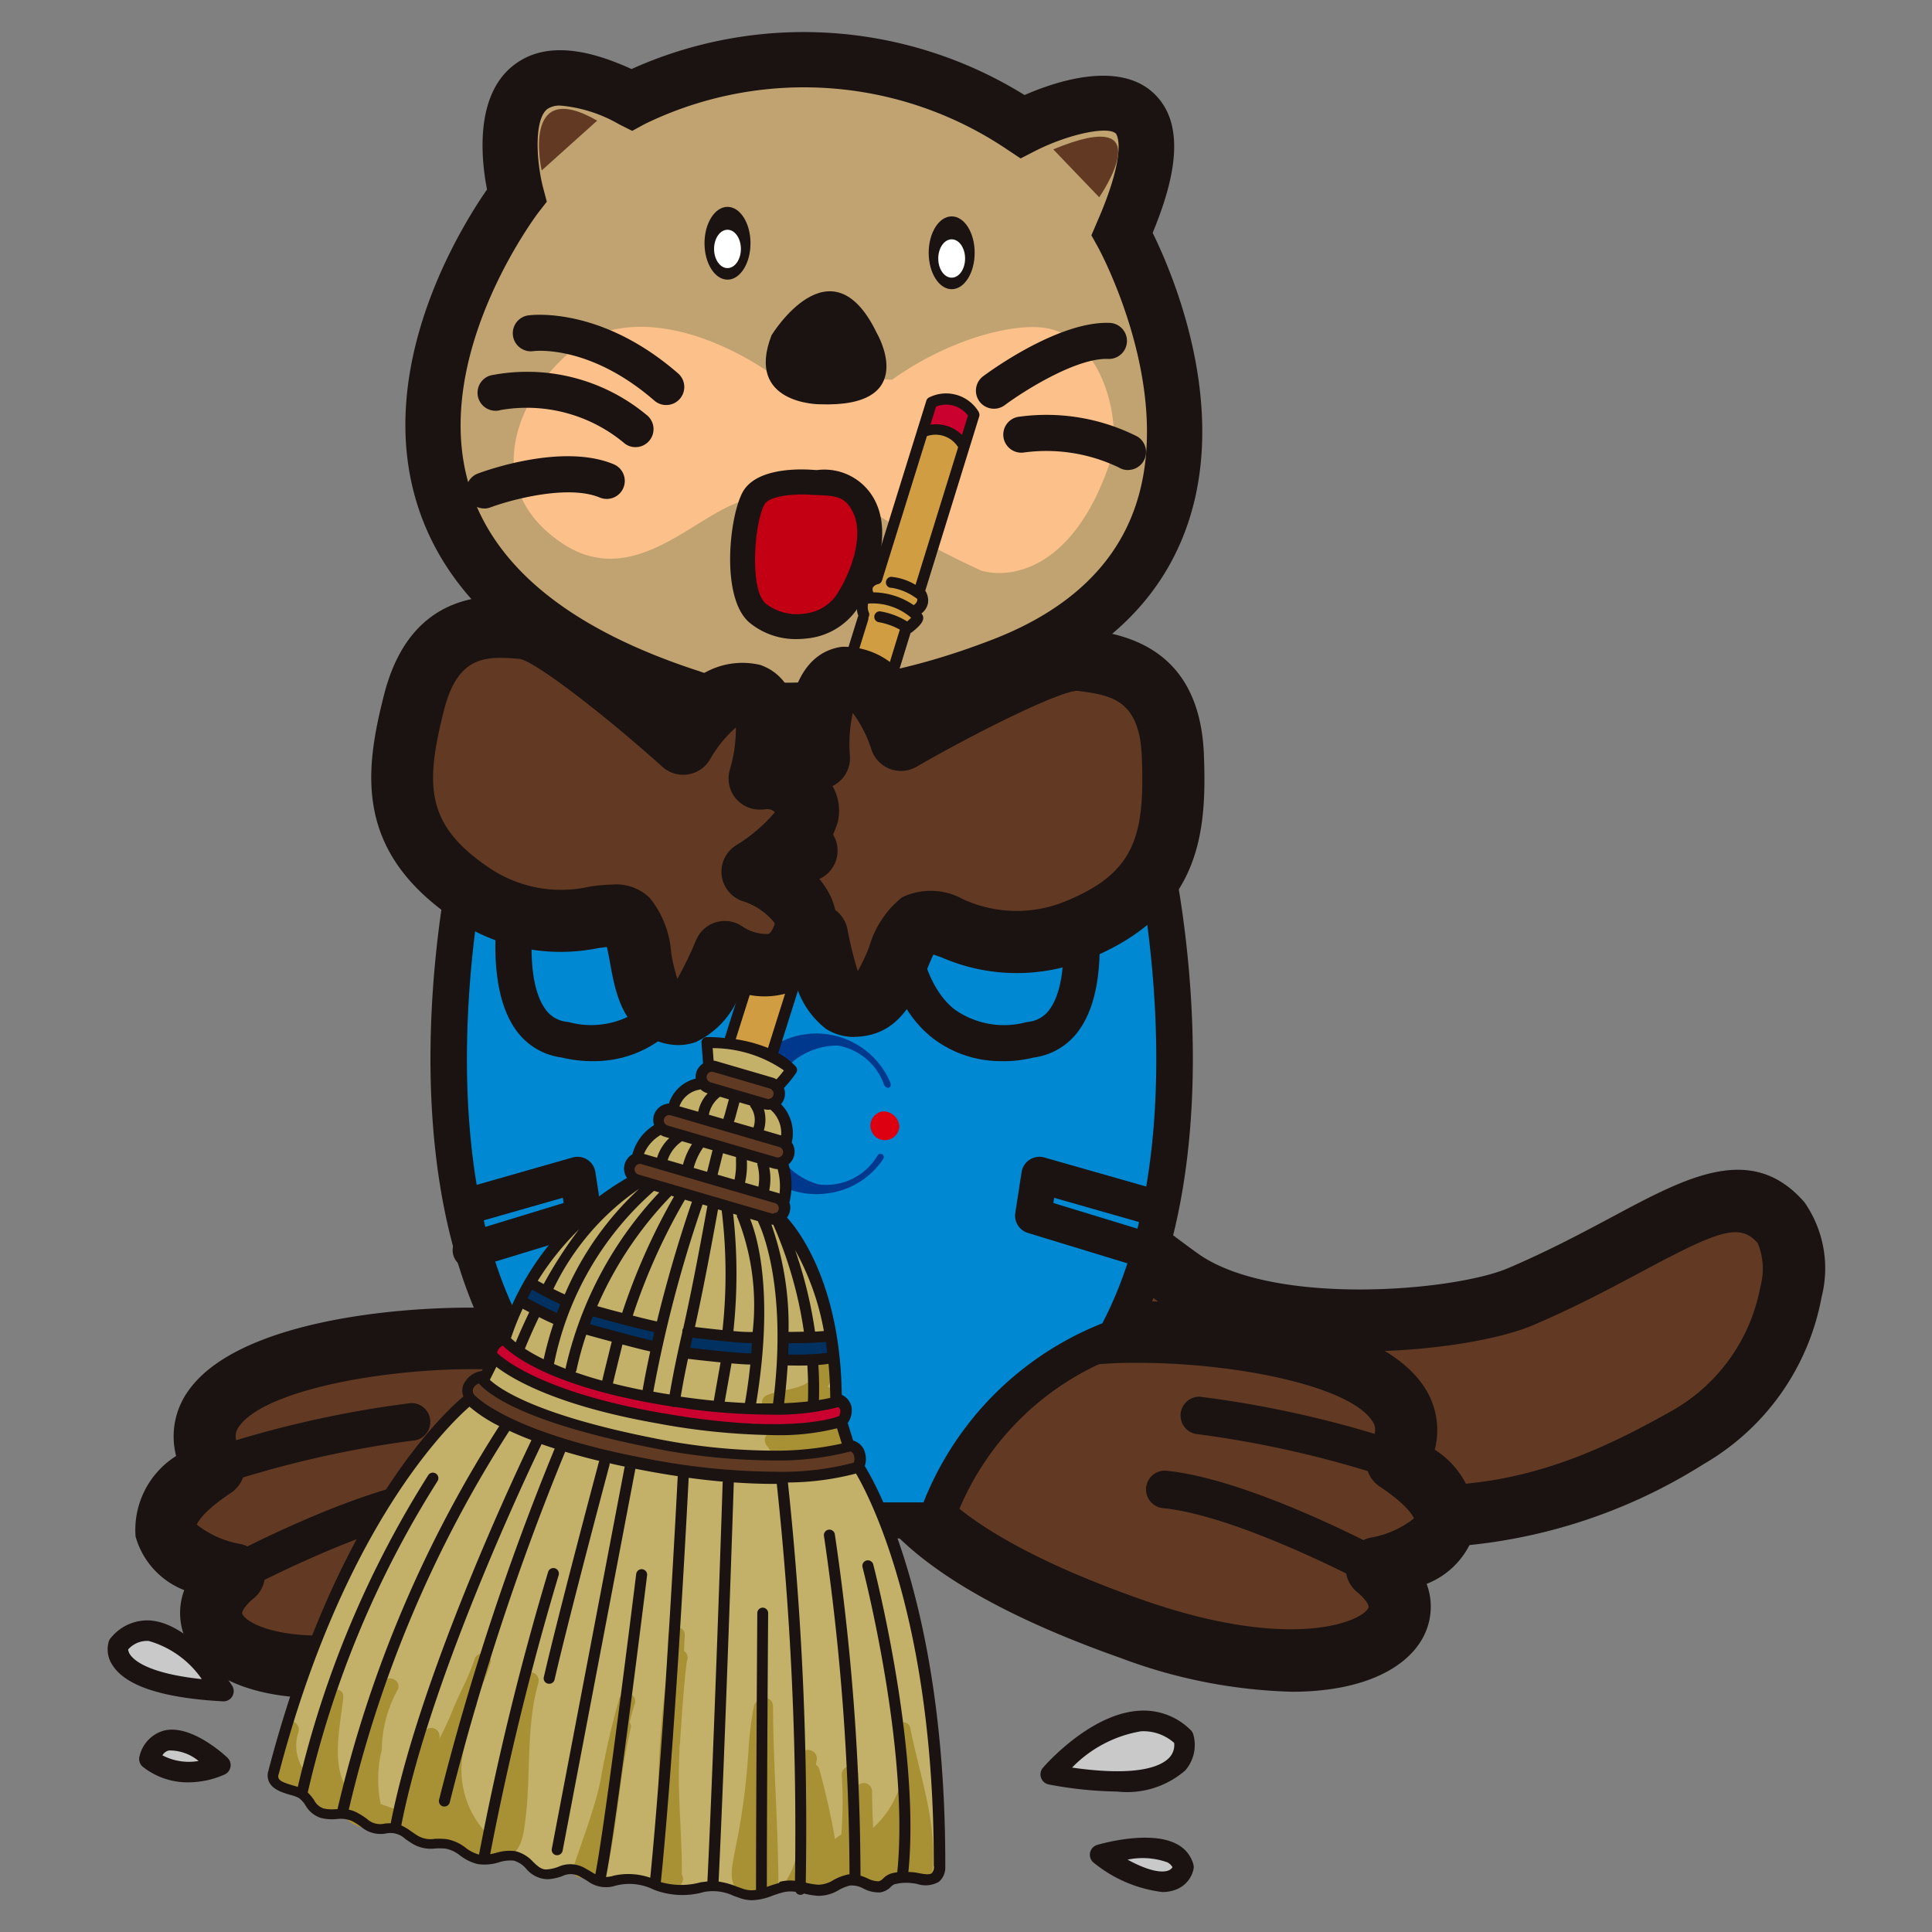 <?xml version="1.0" encoding="UTF-8"?>
<svg xmlns="http://www.w3.org/2000/svg" width="72" height="72" viewBox="0 0 72 72">
  <rect x="0" y="0" width="72" height="72" fill="#808080" stroke="none"/>
  <g id="sea-otter-01" transform="translate(-859 -2333)">
    <rect id="長方形_29" data-name="長方形 29" width="72" height="72" transform="translate(859 2333)" opacity="0"></rect>
    <g id="グループ_125" data-name="グループ 125" transform="translate(863.014 2334.183)">
      <path id="パス_210" data-name="パス 210" d="M300.389,351.474c1.121,1.28.261,5.895-3.442,7.987-4.994,2.825-10.525,4.871-20,.235-4.9-2.394-6.265-7.888-6.265-7.888l3.726-1.029s1.847,1.548,3.561,2.778c3.194,2.3,10.485,1.626,12.7.677,5.233-2.232,7.8-4.954,9.713-2.762" transform="translate(-238.03 -307.095)" fill="#623a23"></path>
      <path id="パス_211" data-name="パス 211" d="M286.115,362.473a24.485,24.485,0,0,1-10.789-2.855c-5.323-2.6-6.818-8.4-6.879-8.648a1.156,1.156,0,0,1,.815-1.394l3.726-1.029a1.155,1.155,0,0,1,1.051.229c.018.015,1.834,1.536,3.492,2.725,2.773,1.994,9.553,1.417,11.573.553,1.5-.64,2.779-1.323,3.906-1.925,2.779-1.487,5.181-2.77,7.134-.535a4.305,4.305,0,0,1,.644,3.53,9.09,9.09,0,0,1-4.387,6.226,20.18,20.18,0,0,1-10.286,3.123m-15.053-10.993a11.457,11.457,0,0,0,5.281,6.059c9.182,4.495,14.381,2.364,18.919-.2a6.713,6.713,0,0,0,3.244-4.6,2.5,2.5,0,0,0-.1-1.618v0c-.67-.766-1.463-.465-4.3,1.052-1.169.625-2.493,1.333-4.088,2.013-2.434,1.04-10.186,1.818-13.832-.8-1.222-.877-2.492-1.9-3.158-2.442Z" transform="translate(-236.915 -305.977)" fill="#1a1311"></path>
      <path id="パス_212" data-name="パス 212" d="M212.58,365.517c-4.455,2.964.753,4,.753,4-2.684,2.185,1.1,5.1,9.163,2.259s9.476-5.746,9.261-7.141c0,0-.117-2.526-6.477-3.684-4.362-.794-15.084.369-12.7,4.565" transform="translate(-208.624 -312.03)" fill="#623a23"></path>
      <path id="パス_213" data-name="パス 213" d="M215.387,373.025c-2.562,0-4.219-.82-4.873-1.986a2.42,2.42,0,0,1-.155-2.034,3.027,3.027,0,0,1-1.814-2,3.259,3.259,0,0,1,1.512-3,2.908,2.908,0,0,1,.468-2.447c2.225-3.135,10.712-3.416,13.846-2.844,6.658,1.212,7.353,3.977,7.42,4.694.193,1.423-.452,4.98-10.026,8.358a19.518,19.518,0,0,1-6.377,1.26m-4.558-6.461a3.6,3.6,0,0,0,1.615.718,1.158,1.158,0,0,1,.5,2.031c-.293.238-.47.493-.414.594.32.57,3.023,1.6,8.462-.324,8.82-3.112,8.507-5.846,8.5-5.873-.012-.075-.019-.048-.016-.078-.1-.265-.845-1.791-5.524-2.643-3.646-.663-10.352.227-11.544,1.907-.1.141-.268.378.056.949a1.157,1.157,0,0,1-.365,1.534c-1,.662-1.226,1.069-1.275,1.185" transform="translate(-207.507 -310.928)" fill="#1a1311"></path>
      <path id="パス_214" data-name="パス 214" d="M213.643,368.546a.7.7,0,0,1-.214-1.365,39.634,39.634,0,0,1,7.554-1.716.7.7,0,0,1,.052,1.4,39.23,39.23,0,0,0-7.177,1.65.7.7,0,0,1-.215.034" transform="translate(-209.687 -314.359)" fill="#1a1311"></path>
      <path id="パス_215" data-name="パス 215" d="M215.122,375.2a.7.7,0,0,1-.331-1.315c.206-.112,5.091-2.72,8.2-3.014a.7.7,0,0,1,.132,1.392c-2.828.268-7.622,2.828-7.671,2.854a.7.7,0,0,1-.33.083" transform="translate(-210.413 -317.011)" fill="#1a1311"></path>
      <path id="パス_216" data-name="パス 216" d="M282.411,365.057c4.452,2.964-.754,4-.754,4,2.683,2.185-1.1,5.106-9.164,2.26s-9.475-5.746-9.26-7.141c0,0,.116-2.526,6.474-3.685,4.364-.8,15.086.369,12.7,4.566" transform="translate(-234.362 -311.803)" fill="#623a23"></path>
      <path id="パス_217" data-name="パス 217" d="M277.369,372.565a19.526,19.526,0,0,1-6.376-1.259c-9.573-3.377-10.218-6.935-10.025-8.359.066-.717.761-3.482,7.417-4.695,3.132-.571,11.622-.292,13.848,2.844a2.91,2.91,0,0,1,.469,2.449,3.261,3.261,0,0,1,1.511,3,3.028,3.028,0,0,1-1.814,2,2.419,2.419,0,0,1-.155,2.035c-.654,1.166-2.312,1.986-4.874,1.986m-5.725-12.258a16.309,16.309,0,0,0-2.845.22c-4.959.9-5.525,2.584-5.525,2.6,0,.041-.006.082-.012.123s-.318,2.763,8.5,5.873c5.439,1.92,8.142.893,8.462.324.056-.1-.121-.356-.414-.594a1.157,1.157,0,0,1,.505-2.032,3.592,3.592,0,0,0,1.612-.717c-.049-.116-.28-.522-1.274-1.185a1.157,1.157,0,0,1-.365-1.534c.325-.572.157-.809.057-.95-.924-1.3-5.148-2.128-8.7-2.128m10.3,5.83h0Z" transform="translate(-233.247 -310.702)" fill="#1a1311"></path>
      <path id="パス_218" data-name="パス 218" d="M293.144,368.088a.7.7,0,0,1-.215-.034,39.3,39.3,0,0,0-7.178-1.65.7.7,0,0,1,.053-1.4,39.663,39.663,0,0,1,7.554,1.716.7.7,0,0,1-.214,1.365" transform="translate(-245.095 -314.135)" fill="#1a1311"></path>
      <path id="パス_219" data-name="パス 219" d="M291.114,374.739a.7.7,0,0,1-.33-.083c-.048-.026-4.842-2.585-7.67-2.853a.7.7,0,0,1,.132-1.392c3.109.294,7.993,2.9,8.2,3.013a.7.7,0,0,1-.331,1.315" transform="translate(-243.82 -316.786)" fill="#1a1311"></path>
      <path id="パス_220" data-name="パス 220" d="M257.74,313.551s2.576,11.006-1.405,18.265a11.141,11.141,0,0,0-6.675,6.791h-9.245a11.143,11.143,0,0,0-6.675-6.791c-3.981-7.259-1.406-18.265-1.406-18.265l.586-8.431,13.114-3.28,10.889,6.091.7,5.62" transform="translate(-218.802 -283.129)" fill="#0089d2"></path>
      <path id="パス_221" data-name="パス 221" d="M249,338.631h-9.245a.672.672,0,0,1-.627-.431,10.4,10.4,0,0,0-6.231-6.385.678.678,0,0,1-.405-.323c-3.957-7.215-1.7-17.739-1.484-18.688l.582-8.378a.673.673,0,0,1,.508-.605l13.114-3.28a.67.67,0,0,1,.491.066l10.889,6.091a.669.669,0,0,1,.339.5l.659,5.263a.665.665,0,0,1,.146.287c.108.46,2.587,11.342-1.47,18.742a.675.675,0,0,1-.407.324,10.4,10.4,0,0,0-6.23,6.385.672.672,0,0,1-.628.431m-8.791-1.344h8.336a11.858,11.858,0,0,1,6.664-6.673c3.27-6.257,1.658-15.4,1.286-17.232a.667.667,0,0,1-.2-.4l-.661-5.283-10.359-5.795-12.382,3.1-.552,7.944a.7.7,0,0,1-.016.106c-.025.106-2.415,10.61,1.218,17.558a11.859,11.859,0,0,1,6.663,6.673m15.466-6.119h0Z" transform="translate(-218.144 -282.48)" fill="#1a1311"></path>
      <path id="パス_222" data-name="パス 222" d="M232.362,351.592a.672.672,0,0,1-.2-1.315l3.658-1.118-.029-.194-3.366.961a.672.672,0,0,1-.37-1.293l4.1-1.17a.672.672,0,0,1,.849.544l.235,1.522a.672.672,0,0,1-.468.745l-4.216,1.288a.674.674,0,0,1-.2.03" transform="translate(-218.83 -305.51)" fill="#1a1311"></path>
      <path id="パス_223" data-name="パス 223" d="M277.858,351.591a.676.676,0,0,1-.2-.029l-4.216-1.288a.672.672,0,0,1-.468-.745l.235-1.522a.673.673,0,0,1,.849-.544l4.1,1.17a.673.673,0,0,1-.37,1.293l-3.365-.961-.03.194,3.66,1.118a.672.672,0,0,1-.2,1.315" transform="translate(-239.151 -305.51)" fill="#1a1311"></path>
      <path id="パス_224" data-name="パス 224" d="M258.282,340.223a2.993,2.993,0,1,0-2.327,4.132,2.921,2.921,0,0,0,2.079-1.3.127.127,0,0,0-.048-.151.12.12,0,0,0-.164.022l-.028.043a2.219,2.219,0,0,1-2.185,1.053,2.636,2.636,0,0,1,.708-5.173,2.219,2.219,0,0,1,1.734,1.463.236.236,0,0,0,.12.109c.067.025.141-.051.13-.119a.187.187,0,0,0-.021-.077" transform="translate(-229.119 -301.067)" fill="#00388d"></path>
      <path id="パス_225" data-name="パス 225" d="M263.479,344.683a.54.54,0,1,1-.616-.576.6.6,0,0,1,.616.576" transform="translate(-233.977 -303.873)" fill="#d01"></path>
      <path id="パス_226" data-name="パス 226" d="M239.1,327.117c-.162,0-.33,0-.5-.014a2.711,2.711,0,0,1-2.088-.9,3.173,3.173,0,0,1-.429-2.854.671.671,0,0,1,.718-.518l6.206.584a.673.673,0,0,1,.6.76c0,.031-.45,2.939-4.505,2.939m-.494-1.359h.039c2.01.12,2.913-.543,3.316-1.089l-4.665-.439a1.544,1.544,0,0,0,.245,1.114,1.454,1.454,0,0,0,1.035.414h.031" transform="translate(-220.973 -293.432)" fill="#1a1311"></path>
      <path id="パス_227" data-name="パス 227" d="M238.542,332.358a4.76,4.76,0,0,1-1.155-.137,2.469,2.469,0,0,1-1.714-1.044c-1.3-1.842-.541-5.448-.45-5.853a.673.673,0,0,1,1.313.294c-.21.94-.577,3.634.236,4.784a1.116,1.116,0,0,0,.828.492.643.643,0,0,1,.112.023,3.183,3.183,0,0,0,2.635-.5c1.123-.908,1.614-2.886,1.42-5.722a.672.672,0,0,1,1.342-.092c.229,3.352-.421,5.664-1.932,6.873a4.161,4.161,0,0,1-2.634.881" transform="translate(-220.474 -293.995)" fill="#1a1311"></path>
      <path id="パス_228" data-name="パス 228" d="M267.583,327.117c-4.055,0-4.5-2.909-4.5-2.939a.672.672,0,0,1,.6-.76l6.206-.585a.672.672,0,0,1,.718.518,3.171,3.171,0,0,1-.428,2.853,2.715,2.715,0,0,1-2.09.9c-.174.01-.342.015-.5.015m-2.855-2.447c.4.545,1.31,1.205,3.31,1.089.023,0,.046,0,.07,0a1.461,1.461,0,0,0,1.041-.421,1.551,1.551,0,0,0,.24-1.107Z" transform="translate(-234.293 -293.432)" fill="#1a1311"></path>
      <path id="パス_229" data-name="パス 229" d="M267.6,332.358a4.161,4.161,0,0,1-2.635-.881c-1.511-1.209-2.16-3.521-1.931-6.872a.672.672,0,0,1,1.342.092c-.194,2.836.3,4.814,1.419,5.722a3.184,3.184,0,0,0,2.639.5.655.655,0,0,1,.108-.022,1.115,1.115,0,0,0,.827-.491c.813-1.15.445-3.843.235-4.784a.672.672,0,0,1,1.312-.294c.091.4.852,4.012-.449,5.853a2.465,2.465,0,0,1-1.713,1.044,4.763,4.763,0,0,1-1.155.137" transform="translate(-234.251 -293.996)" fill="#1a1311"></path>
      <path id="パス_230" data-name="パス 230" d="M275.1,300.473a.67.67,0,0,1-.517-.242,10.52,10.52,0,0,0-3.329-1.574.672.672,0,1,1,.407-1.282c.52.165,3.156,1.037,3.956,2a.673.673,0,0,1-.516,1.1" transform="translate(-238.08 -280.921)" fill="#1a1311"></path>
      <path id="パス_231" data-name="パス 231" d="M251.616,289.688c11.018-4.283,4.428-16.068,4.428-16.068,3.356-7.639-3.714-4-3.714-4a14.689,14.689,0,0,0-14.567-1c-6.07-3.072-4.284,3.571-4.284,3.571s-10.283,13.283,6.5,18.709c0,0,4.2,1.676,11.638-1.214" transform="translate(-218.236 -266.095)" fill="#c1a371"></path>
      <path id="パス_232" data-name="パス 232" d="M242.472,291.407a11.492,11.492,0,0,1-3.829-.541c-5.414-1.755-8.736-4.515-9.875-8.2-1.576-5.1,1.6-10.241,2.611-11.7-.207-1.059-.477-3.437.946-4.593,1.019-.828,2.474-.795,4.439.105a15.613,15.613,0,0,1,14.646.969c1.141-.5,3.506-1.3,4.817-.064s.676,3.458-.042,5.2c.749,1.522,2.876,6.491,1.254,11-.987,2.746-3.156,4.786-6.446,6.065a23.577,23.577,0,0,1-8.523,1.767m-8.353-23.573a.788.788,0,0,0-.495.129c-.5.4-.405,1.978-.145,2.959l.13.491-.311.4c-.04.052-4.076,5.372-2.562,10.25.934,3.011,3.816,5.316,8.564,6.851l.064.023c.032.012,3.99,1.464,10.885-1.217,2.707-1.052,4.474-2.679,5.252-4.835,1.589-4.4-1.32-9.72-1.349-9.773l-.248-.446.2-.468c1.207-2.748.716-3.32.711-3.325-.309-.291-1.8.033-3.014.654l-.535.274-.5-.332a13.541,13.541,0,0,0-13.5-.953l-.474.258-.484-.242a5.3,5.3,0,0,0-2.186-.7" transform="translate(-217.243 -265.088)" fill="#1a1311"></path>
      <path id="パス_233" data-name="パス 233" d="M251.944,279.263c0,.748-.384,1.356-.857,1.356s-.857-.608-.857-1.356.384-1.357.857-1.357.857.607.857,1.357" transform="translate(-227.989 -271.38)" fill="#1a1311"></path>
      <path id="パス_234" data-name="パス 234" d="M256.351,286.794c-1.142-.349-3.738.258-5.993,1.867l-4.6-.285s-3.268-2.388-6.152-1.481c-2.115.666-5.422,5.215-1.575,7.836,3.006,2.045,5.522-1.817,7.419-1.626l4.166.469a35.462,35.462,0,0,0,4.068,2.2c1.153.329,3.494-.08,4.822-4.114.4-1.208-.152-4.255-2.152-4.867" transform="translate(-221.13 -275.692)" fill="#fcc18a"></path>
      <path id="パス_235" data-name="パス 235" d="M255.64,298.062c.806.034,1.449,0,1.9.882.572,1.116-.075,2.767-.671,3.628a2.366,2.366,0,0,1-3.3.353c-.869-.767-.554-3.613-.109-4.315s2.177-.548,2.177-.548" transform="translate(-229.36 -281.268)" fill="#c30013"></path>
      <path id="パス_236" data-name="パス 236" d="M254.6,303.45a2.711,2.711,0,0,1-1.785-.627c-1.09-.962-.719-4.086-.2-4.914.565-.884,2.238-.793,2.6-.764l.135.006a2.118,2.118,0,0,1,2.153,1.128c.72,1.4-.145,3.3-.7,4.106a2.579,2.579,0,0,1-1.828,1.041,3.151,3.151,0,0,1-.378.023m.2-5.389c-.57,0-1.234.1-1.391.349-.38.6-.6,3.162.025,3.714a1.884,1.884,0,0,0,1.433.378,1.649,1.649,0,0,0,1.174-.647c.5-.724,1.117-2.219.64-3.15-.29-.561-.606-.595-1.359-.623l-.15-.006h-.02c-.109-.009-.229-.014-.353-.014" transform="translate(-228.914 -280.816)" fill="#1a1311"></path>
      <path id="パス_237" data-name="パス 237" d="M241.887,289.168a.669.669,0,0,1-.44-.164c-2.451-2.129-4.508-1.846-4.529-1.842a.673.673,0,0,1-.2-1.33c.108-.018,2.7-.375,5.612,2.156a.672.672,0,0,1-.441,1.18" transform="translate(-221.075 -275.257)" fill="#1a1311"></path>
      <path id="パス_238" data-name="パス 238" d="M239.508,292.778a.667.667,0,0,1-.394-.128,5.67,5.67,0,0,0-4.629-1.256.672.672,0,0,1-.385-1.288,6.963,6.963,0,0,1,5.8,1.455.672.672,0,0,1-.4,1.217" transform="translate(-219.838 -277.297)" fill="#1a1311"></path>
      <path id="パス_239" data-name="パス 239" d="M233.451,298.105a.672.672,0,0,1-.237-1.3c.318-.119,3.162-1.141,5.065-.348a.672.672,0,1,1-.518,1.241c-1.2-.5-3.348.095-4.076.367a.667.667,0,0,1-.235.042" transform="translate(-219.423 -280.339)" fill="#1a1311"></path>
      <path id="パス_240" data-name="パス 240" d="M270.762,289.6a.672.672,0,0,1-.4-1.21c.283-.212,2.826-2.06,4.716-1.989a.672.672,0,1,1-.057,1.343c-1.2-.047-3.19,1.226-3.852,1.722a.67.67,0,0,1-.4.134" transform="translate(-237.737 -275.551)" fill="#1a1311"></path>
      <path id="パス_241" data-name="パス 241" d="M276.722,295.2a.67.67,0,0,1-.349-.1,6.232,6.232,0,0,0-3.551-.552.673.673,0,0,1-.2-1.33,7.508,7.508,0,0,1,4.451.733.672.672,0,0,1-.35,1.246" transform="translate(-238.7 -278.865)" fill="#1a1311"></path>
      <path id="パス_242" data-name="パス 242" d="M240.283,271.172l-2.069,1.857s-.787-3.5,2.069-1.857" transform="translate(-222.042 -267.859)" fill="#623a23"></path>
      <path id="パス_243" data-name="パス 243" d="M275.757,273.242l1.713,1.785s2.428-3.5-1.713-1.785" transform="translate(-240.52 -268.859)" fill="#623a23"></path>
      <path id="パス_244" data-name="パス 244" d="M254.929,285.723s2.215-3.64,3.928-.071c0,0,1.642,2.786-2.141,2.643,0,0-2.786,0-1.787-2.572" transform="translate(-230.19 -274.412)" fill="#1a1311"></path>
      <path id="パス_245" data-name="パス 245" d="M251.93,280.3c0,.395-.225.714-.5.714s-.5-.319-.5-.714.224-.715.5-.715.5.32.5.715" transform="translate(-228.333 -272.206)" fill="#fff"></path>
      <path id="パス_246" data-name="パス 246" d="M268.353,279.96c0,.749-.383,1.357-.856,1.357s-.857-.608-.857-1.357.383-1.357.857-1.357.856.607.856,1.357" transform="translate(-236.044 -271.722)" fill="#1a1311"></path>
      <path id="パス_247" data-name="パス 247" d="M268.341,281c0,.394-.222.714-.5.714s-.5-.32-.5-.714.223-.715.5-.715.5.321.5.715" transform="translate(-236.389 -272.549)" fill="#fff"></path>
      <path id="パス_248" data-name="パス 248" d="M253.685,317.325a.671.671,0,0,1-.465-.187l-2.809-2.692a.672.672,0,1,1,.93-.971l2.353,2.255,2.579-2.381a.673.673,0,0,1,.912.989l-3.044,2.809a.67.67,0,0,1-.456.178" transform="translate(-227.976 -288.691)" fill="#1a1311"></path>
      <path id="パス_249" data-name="パス 249" d="M249.531,316.543a.673.673,0,0,1-.179-.024c-2.613-.718-7.014-2.176-7.133-3.877-.03-.429.152-1.035,1.19-1.486a.673.673,0,0,1,.535,1.234,1.463,1.463,0,0,0-.355.2c.38.616,3.158,1.817,6.12,2.631a.672.672,0,0,1-.178,1.321" transform="translate(-224.055 -287.674)" fill="#1a1311"></path>
      <path id="パス_250" data-name="パス 250" d="M256.914,316.542a.672.672,0,0,1-.178-1.321c2.962-.814,5.739-2.015,6.12-2.631a1.489,1.489,0,0,0-.355-.2.672.672,0,0,1,.535-1.234c1.039.451,1.221,1.056,1.191,1.486-.12,1.7-4.521,3.159-7.134,3.877a.678.678,0,0,1-.179.024" transform="translate(-230.941 -287.674)" fill="#1a1311"></path>
      <path id="パス_251" data-name="パス 251" d="M268.135,292.557a1.058,1.058,0,0,0-.9-.472,1.473,1.473,0,0,0-.46.077.153.153,0,0,0-.1.1l-.209.674a.153.153,0,0,0,.165.2,1.3,1.3,0,0,1,.181-.011,1.185,1.185,0,0,1,.867.346.149.149,0,0,0,.109.047.152.152,0,0,0,.037,0,.155.155,0,0,0,.111-.1l.221-.718a.153.153,0,0,0-.02-.132" transform="translate(-235.954 -278.34)" fill="#ca002e"></path>
      <path id="パス_252" data-name="パス 252" d="M250.314,341.6l2.1.613a.314.314,0,0,0,.1.015.355.355,0,0,0,.34-.255.346.346,0,0,0-.03-.269.353.353,0,0,0-.21-.169l-2.1-.614a.359.359,0,0,0-.439.24.354.354,0,0,0,.241.438" transform="translate(-227.905 -302.306)" fill="#603a23"></path>
      <path id="パス_253" data-name="パス 253" d="M252.176,344.168l.73.212a.122.122,0,0,0,.043.006.166.166,0,0,0,.074-.018.157.157,0,0,0,.074-.093l0-.016a.963.963,0,0,0-.116-.862.051.051,0,0,1-.008-.024.159.159,0,0,0-.107-.113l-.4-.115a.154.154,0,0,0-.118.013.159.159,0,0,0-.074.094l-.115.424c-.043.161-.044.164-.063.218l-.012.038c0,.005-.009.017-.012.022a.148.148,0,0,0,0,.129.154.154,0,0,0,.1.084" transform="translate(-228.89 -303.401)" fill="#c3b069"></path>
      <path id="パス_254" data-name="パス 254" d="M251.185,342.826l-.331-.1a.154.154,0,0,0-.139.025,1.282,1.282,0,0,0-.469.768.153.153,0,0,0,.108.169l.546.159a.123.123,0,0,0,.036,0,.151.151,0,0,0,.089-.029.16.16,0,0,0,.069-.115l.019-.058a1.488,1.488,0,0,0,.052-.178l.125-.463a.153.153,0,0,0-.1-.188" transform="translate(-227.996 -303.196)" fill="#c3b069"></path>
      <path id="パス_255" data-name="パス 255" d="M248.2,343.1l.7.2a.2.2,0,0,0,.043.006.165.165,0,0,0,.08-.023.155.155,0,0,0,.072-.1,1.284,1.284,0,0,1,.317-.61.15.15,0,0,0,.034-.145.152.152,0,0,0-.105-.105l-.022-.007a.466.466,0,0,1-.182-.106.15.15,0,0,0-.127-.04l-.019,0a1.135,1.135,0,0,0-.887.716.152.152,0,0,0,0,.126.146.146,0,0,0,.1.082" transform="translate(-226.939 -302.925)" fill="#c3b069"></path>
      <path id="パス_256" data-name="パス 256" d="M247.2,344.737l4.048,1.182a.352.352,0,0,0,.437-.24.353.353,0,0,0-.239-.439l-4.047-1.181a.36.36,0,0,0-.439.24.353.353,0,0,0,.24.438" transform="translate(-226.379 -303.846)" fill="#603a23"></path>
      <path id="パス_257" data-name="パス 257" d="M246.311,357.871c.131.025.265.048.4.072l.214.033a.111.111,0,0,0,.025,0,.156.156,0,0,0,.152-.128c.162-.937.279-1.458.427-2.115l.045-.21a.216.216,0,0,0,0-.063.047.047,0,0,1,.009-.021.158.158,0,0,0,.023-.053c.207-.933.458-2.132.9-4.563a.154.154,0,0,0-.108-.175l-.181-.052a.154.154,0,0,0-.188.1,47.788,47.788,0,0,0-1.842,7,.155.155,0,0,0,.124.178" transform="translate(-226.004 -307.058)" fill="#c3b069"></path>
      <path id="パス_258" data-name="パス 258" d="M248.442,346.17a.157.157,0,0,0-.1-.095l-.371-.107a.144.144,0,0,0-.123.018,1.514,1.514,0,0,0-.6.793.153.153,0,0,0,.1.19l.573.166a.116.116,0,0,0,.043.007.157.157,0,0,0,.077-.021.154.154,0,0,0,.072-.1,2.541,2.541,0,0,1,.317-.718.159.159,0,0,0,.014-.136" transform="translate(-226.52 -304.786)" fill="#c3b069"></path>
      <path id="パス_259" data-name="パス 259" d="M253.56,347.47l-.391-.114a.158.158,0,0,0-.135.039.188.188,0,0,0-.062.139,2.942,2.942,0,0,1-.061.767.147.147,0,0,0,.011.118.156.156,0,0,0,.092.075l.5.146a.154.154,0,0,0,.043.006.161.161,0,0,0,.079-.022.148.148,0,0,0,.071-.1,2.176,2.176,0,0,0-.037-.9.156.156,0,0,0-.112-.151" transform="translate(-229.302 -305.469)" fill="#c3b069"></path>
      <path id="パス_260" data-name="パス 260" d="M251.772,346.984l-.482-.142a.154.154,0,0,0-.121.015.148.148,0,0,0-.072.1l-.2.8a.152.152,0,0,0,.106.185l.631.184a.149.149,0,0,0,.189-.1,2.776,2.776,0,0,0,.06-.744c0-.069,0-.108,0-.14a.153.153,0,0,0-.11-.159" transform="translate(-228.314 -305.215)" fill="#c3b069"></path>
      <path id="パス_261" data-name="パス 261" d="M249.242,347.472l.5.146a.126.126,0,0,0,.043.007.155.155,0,0,0,.149-.117l.2-.8a.154.154,0,0,0-.106-.186l-.347-.1a.152.152,0,0,0-.169.06,2.521,2.521,0,0,0-.379.814.153.153,0,0,0,.106.181" transform="translate(-227.45 -305.007)" fill="#c3b069"></path>
      <path id="パス_262" data-name="パス 262" d="M245.066,348.3l4.974,1.452a.291.291,0,0,0,.086.012h.022a.168.168,0,0,0,.076-.023l.007,0,.014,0a.142.142,0,0,0,.076-.023.348.348,0,0,0,.157-.2.354.354,0,0,0-.242-.438l-4.972-1.452a.359.359,0,0,0-.438.241.352.352,0,0,0,.24.438" transform="translate(-225.329 -305.596)" fill="#603a23"></path>
      <path id="パス_263" data-name="パス 263" d="M255.048,352.049a.449.449,0,0,1-.052,0,.152.152,0,0,0-.162.207,11.088,11.088,0,0,1,.628,3.946.155.155,0,0,0,.154.153c.083,0,.311,0,.576-.008a.157.157,0,0,0,.115-.055.161.161,0,0,0,.035-.122,15.65,15.65,0,0,0-1.155-4.028.157.157,0,0,0-.139-.09" transform="translate(-230.244 -307.772)" fill="#c3b069"></path>
      <path id="パス_264" data-name="パス 264" d="M252.485,351.48a.075.075,0,0,1,0-.029.156.156,0,0,0-.11-.158l-.141-.041a.155.155,0,0,0-.142.03.153.153,0,0,0-.054.136,19.872,19.872,0,0,1,.01,4.335.15.15,0,0,0,.034.115.152.152,0,0,0,.105.056c.293.026.507.04.634.04l.072,0h.022a.154.154,0,0,0,.153-.146,9.015,9.015,0,0,0-.581-4.337" transform="translate(-228.875 -307.38)" fill="#c3b069"></path>
      <path id="パス_265" data-name="パス 265" d="M250.425,350.968l-.137-.04a.152.152,0,0,0-.123.017.149.149,0,0,0-.07.1c-.426,2.35-.674,3.529-.86,4.374a.154.154,0,0,0,.131.187c.286.034.666.078,1.031.115h.017a.154.154,0,0,0,.153-.136,19.876,19.876,0,0,0-.032-4.495.153.153,0,0,0-.11-.127" transform="translate(-227.499 -307.221)" fill="#c3b069"></path>
      <path id="パス_266" data-name="パス 266" d="M245.132,349.955l-.106-.031a.168.168,0,0,0-.177.075,14.031,14.031,0,0,0-2.761,4.129.161.161,0,0,0,0,.128.157.157,0,0,0,.1.081c.189.053.533.147.931.252a.192.192,0,0,0,.039,0,.153.153,0,0,0,.143-.1.061.061,0,0,0,.005-.018,23.236,23.236,0,0,1,1.912-4.294.15.15,0,0,0,.015-.136.156.156,0,0,0-.1-.095" transform="translate(-223.987 -306.728)" fill="#c3b069"></path>
      <path id="パス_267" data-name="パス 267" d="M245.885,354.94c.532-2.191,1.131-3.956,1.3-4.445a.16.16,0,0,0-.009-.123.151.151,0,0,0-.094-.076l-.263-.077a.156.156,0,0,0-.177.069l-.008.016a23.023,23.023,0,0,0-1.947,4.333.163.163,0,0,0,.011.123.154.154,0,0,0,.1.075c.306.078.621.155.905.218a.128.128,0,0,0,.034,0,.155.155,0,0,0,.149-.118" transform="translate(-225.266 -306.873)" fill="#c3b069"></path>
      <path id="パス_268" data-name="パス 268" d="M238.878,353.34a.154.154,0,0,0,.078.093c.143.072.291.145.429.207a.165.165,0,0,0,.063.013.194.194,0,0,0,.056-.01.154.154,0,0,0,.085-.082,11.324,11.324,0,0,1,2.742-3.886.154.154,0,0,0-.174-.252,9.643,9.643,0,0,0-3.266,3.8.157.157,0,0,0-.013.119" transform="translate(-222.414 -306.476)" fill="#c3b069"></path>
      <path id="パス_269" data-name="パス 269" d="M238.06,359.064c-.148-.065-.327-.15-.532-.254a.158.158,0,0,0-.118-.008.153.153,0,0,0-.089.078l-.005.011c-.258.536-.44.969-.527,1.18a.156.156,0,0,0,.061.188,6.968,6.968,0,0,0,.719.4.154.154,0,0,0,.068.016.161.161,0,0,0,.068-.015.157.157,0,0,0,.083-.106,13.047,13.047,0,0,1,.358-1.3.153.153,0,0,0-.086-.189" transform="translate(-221.387 -311.086)" fill="#c3b069"></path>
      <path id="パス_270" data-name="パス 270" d="M239.005,356.3c.137.061.285.119.442.181a.143.143,0,0,0,.048.009.164.164,0,0,0,.093-.031.158.158,0,0,0,.065-.131,13.791,13.791,0,0,1,3.445-6.457.153.153,0,0,0,.04-.147.156.156,0,0,0-.106-.109l-.194-.055a.15.15,0,0,0-.139.027,11.746,11.746,0,0,0-3.783,6.539.153.153,0,0,0,.09.174" transform="translate(-222.434 -306.549)" fill="#c3b069"></path>
      <path id="パス_271" data-name="パス 271" d="M240.577,361.783c.316.11.656.217,1.01.315a.189.189,0,0,0,.042,0,.163.163,0,0,0,.079-.021.147.147,0,0,0,.07-.1c.127-.535.339-1.383.356-1.451a.153.153,0,0,0-.109-.185c-.4-.107-.757-.207-.949-.261a.156.156,0,0,0-.188.1,12.077,12.077,0,0,0-.367,1.33.08.08,0,0,1-.012.02.154.154,0,0,0-.031.14.151.151,0,0,0,.1.1" transform="translate(-223.2 -311.718)" fill="#c3b069"></path>
      <path id="パス_272" data-name="パス 272" d="M243.336,362.555c.354.09.728.174,1.114.252l.03,0a.154.154,0,0,0,.087-.027.151.151,0,0,0,.065-.1c.081-.461.176-.944.283-1.435a.155.155,0,0,0-.119-.183c-.2-.045-.549-.13-1.027-.258a.155.155,0,0,0-.188.113c-.029.111-.234.936-.356,1.452a.152.152,0,0,0,.112.185" transform="translate(-224.548 -312.07)" fill="#c3b069"></path>
      <path id="パス_273" data-name="パス 273" d="M248.317,363.565c.423.062.839.113,1.239.151h.015a.153.153,0,0,0,.151-.127l.253-1.429a.158.158,0,0,0-.029-.12.153.153,0,0,0-.108-.06c-.506-.05-1.008-.107-1.209-.131a.149.149,0,0,0-.168.12c-.1.459-.182.9-.272,1.416a.154.154,0,0,0,.027.118.158.158,0,0,0,.1.062" transform="translate(-226.986 -312.584)" fill="#c3b069"></path>
      <path id="パス_274" data-name="パス 274" d="M251.552,363.917c.265.022.52.038.76.049h.006a.155.155,0,0,0,.152-.129c.08-.488.148-.972.2-1.44a.146.146,0,0,0-.039-.119.148.148,0,0,0-.112-.052c-.147,0-.379-.015-.687-.042a.154.154,0,0,0-.165.126l-.252,1.427a.152.152,0,0,0,.03.122.156.156,0,0,0,.11.059" transform="translate(-228.568 -312.748)" fill="#c3b069"></path>
      <path id="パス_275" data-name="パス 275" d="M253.636,358.788c.131,0,.254,0,.373,0,.09,0,.177,0,.264,0a.152.152,0,0,0,.15-.133c.566-4.412-.468-6.646-.567-6.845,0-.007,0-.016-.006-.021a.159.159,0,0,0-.1-.095l-.29-.084a.153.153,0,0,0-.157.045.155.155,0,0,0-.029.161c.287.7.879,2.768.216,6.791a.155.155,0,0,0,.034.124.151.151,0,0,0,.114.056" transform="translate(-229.478 -307.556)" fill="#c3b069"></path>
      <path id="パス_276" data-name="パス 276" d="M255.909,364.044h.007c.321-.012.622-.034.9-.066a.153.153,0,0,0,.138-.146c.015-.432.009-.888-.02-1.356a.153.153,0,0,0-.158-.145c-.325.008-.622,0-.727,0a.157.157,0,0,0-.158.144c-.026.451-.071.921-.13,1.4a.162.162,0,0,0,.04.123.153.153,0,0,0,.114.05" transform="translate(-230.701 -312.82)" fill="#c3b069"></path>
      <path id="パス_277" data-name="パス 277" d="M258.335,363.828a.155.155,0,0,0,.1.04l.025,0c.2-.033.346-.063.432-.082a.155.155,0,0,0,.12-.151c-.005-.432-.028-.864-.067-1.283a.152.152,0,0,0-.179-.136c-.1.015-.223.029-.362.04a.154.154,0,0,0-.143.163c.025.437.033.872.019,1.293a.159.159,0,0,0,.053.119" transform="translate(-231.932 -312.762)" fill="#c3b069"></path>
      <path id="パス_278" data-name="パス 278" d="M237.054,357.431c.155.083.694.37,1.115.557a.156.156,0,0,0,.062.014.161.161,0,0,0,.145-.1q.061-.166.125-.325a.156.156,0,0,0-.08-.2c-.379-.168-.817-.408-1.044-.536a.154.154,0,0,0-.21.058c-.06.106-.119.215-.176.325a.155.155,0,0,0,.064.207" transform="translate(-221.482 -310.117)" fill="#003161"></path>
      <path id="パス_279" data-name="パス 279" d="M251.326,360.516l-.044,0c-.455,0-1.643-.141-2.134-.2a.156.156,0,0,0-.169.12l-.085.377a.152.152,0,0,0,.024.122.155.155,0,0,0,.107.065c.525.061,1.787.2,2.264.207l.017,0h.01a.153.153,0,0,0,.153-.141c.012-.132.021-.262.03-.388a.155.155,0,0,0-.051-.117.162.162,0,0,0-.123-.047" transform="translate(-227.332 -311.832)" fill="#003161"></path>
      <path id="パス_280" data-name="パス 280" d="M244.135,359.346c-.845-.189-1.963-.5-2.285-.586a.154.154,0,0,0-.184.09c-.038.1-.076.194-.114.293a.162.162,0,0,0,.008.124.156.156,0,0,0,.1.078c.415.115,1.815.5,2.34.612a.123.123,0,0,0,.033,0,.154.154,0,0,0,.15-.12c.023-.1.048-.208.072-.312a.155.155,0,0,0-.02-.116.158.158,0,0,0-.1-.069" transform="translate(-223.725 -311.066)" fill="#003161"></path>
      <path id="パス_281" data-name="パス 281" d="M257.817,361.15c-.017-.14-.037-.277-.059-.412a.152.152,0,0,0-.166-.129c-.487.045-1.23.048-1.374.049a.153.153,0,0,0-.153.151c0,.135-.006.273-.012.414a.147.147,0,0,0,.042.111.155.155,0,0,0,.108.049c.066,0,.192,0,.348,0a7.552,7.552,0,0,0,1.139-.066.154.154,0,0,0,.125-.171" transform="translate(-230.848 -311.976)" fill="#003161"></path>
      <path id="パス_282" data-name="パス 282" d="M257.455,357.233h.007c.118-.006.233-.013.335-.022a.156.156,0,0,0,.11-.061.154.154,0,0,0,.029-.122,9.892,9.892,0,0,0-1.088-3.062.154.154,0,0,0-.2-.064.152.152,0,0,0-.081.191,16.372,16.372,0,0,1,.733,3.008.153.153,0,0,0,.152.131" transform="translate(-231.097 -308.678)" fill="#c3b069"></path>
      <path id="パス_283" data-name="パス 283" d="M254.777,348.987l.327.1.019.009.024.01a.153.153,0,0,0,.057.011.153.153,0,0,0,.153-.135,2.568,2.568,0,0,0-.077-.974.153.153,0,0,0-.147-.112.474.474,0,0,1-.123-.018l-.146-.043a.151.151,0,0,0-.146.034.155.155,0,0,0-.048.141,2.081,2.081,0,0,1,0,.8.153.153,0,0,0,.106.183" transform="translate(-230.167 -305.7)" fill="#c3b069"></path>
      <path id="パス_284" data-name="パス 284" d="M245.614,346.467l.016,0,.467.136a.129.129,0,0,0,.043.007.167.167,0,0,0,.075-.019.147.147,0,0,0,.072-.094,1.526,1.526,0,0,1,.415-.661.153.153,0,0,0,.044-.147.155.155,0,0,0-.106-.112l-.176-.051a.5.5,0,0,1-.107-.05.155.155,0,0,0-.157,0,1.632,1.632,0,0,0-.69.785.156.156,0,0,0,.105.206" transform="translate(-225.667 -304.538)" fill="#c3b069"></path>
      <path id="パス_285" data-name="パス 285" d="M237.8,354.567l.222.122a.144.144,0,0,0,.073.019.154.154,0,0,0,.135-.079,15.549,15.549,0,0,1,1.305-2.021.153.153,0,0,0-.019-.209.154.154,0,0,0-.211.005,10.526,10.526,0,0,0-1.562,1.947.163.163,0,0,0-.018.12.158.158,0,0,0,.074.1" transform="translate(-221.852 -307.927)" fill="#c3b069"></path>
      <path id="パス_286" data-name="パス 286" d="M235.992,359.7a.156.156,0,0,0,.1.034.209.209,0,0,0,.039,0,.157.157,0,0,0,.1-.092c.1-.24.264-.623.489-1.09l.009-.013a.157.157,0,0,0,.014-.119.151.151,0,0,0-.077-.094l-.244-.129a.154.154,0,0,0-.213.07,10.213,10.213,0,0,0-.443,1.113.153.153,0,0,0,.039.159c.042.041.1.1.188.165" transform="translate(-220.885 -310.781)" fill="#c3b069"></path>
      <path id="パス_287" data-name="パス 287" d="M240.871,363.675a25.174,25.174,0,0,0,4.332.44,7.373,7.373,0,0,0,2.493-.312.149.149,0,0,0,.085-.079.511.511,0,0,0,.047-.333.353.353,0,0,0-.123-.188.161.161,0,0,0-.172-.016,9.167,9.167,0,0,1-2.549.265,23.106,23.106,0,0,1-3.429-.283.176.176,0,0,0-.056.005l-.023-.009a.2.2,0,0,0-.05-.017l-.093-.014-.258-.041c-4.126-.693-5.527-1.835-5.857-2.169a.156.156,0,0,0-.17-.033.53.53,0,0,0-.307.378.156.156,0,0,0,.044.151c.362.338,1.87,1.5,6.087,2.255" transform="translate(-220.384 -312.108)" fill="#ca002e"></path>
      <path id="パス_288" data-name="パス 288" d="M240.424,365.391a22.938,22.938,0,0,0,4.412.471,11.655,11.655,0,0,0,2.678-.266.151.151,0,0,0,.1-.073.155.155,0,0,0,.013-.122l-.176-.569a.156.156,0,0,0-.19-.1,8.54,8.54,0,0,1-2.315.25,25.184,25.184,0,0,1-4.35-.442c-3.6-.642-5.24-1.575-5.895-2.075a.152.152,0,0,0-.128-.027.155.155,0,0,0-.1.081l-.243.487a.155.155,0,0,0,.034.182c.4.375,1.818,1.342,6.164,2.206" transform="translate(-220.126 -312.87)" fill="#c3b069"></path>
      <path id="パス_289" data-name="パス 289" d="M227.262,366.177a.155.155,0,0,0-.079-.1,5.2,5.2,0,0,1-1.077-.7.153.153,0,0,0-.2,0c-.769.669-4.728,4.481-7.153,13.762a.205.205,0,0,0-.011.021.22.22,0,0,0-.011.041v.008c-.049.345.3.447.648.547.063.019.123.037.182.057a.156.156,0,0,0,.123-.012.152.152,0,0,0,.075-.1,37.528,37.528,0,0,1,4.841-11.572.052.052,0,0,1,.07-.015.05.05,0,0,1,.015.071,37.431,37.431,0,0,0-4.855,11.651.154.154,0,0,0,.044.149,1.618,1.618,0,0,1,.215.263.772.772,0,0,0,.433.368,1.152,1.152,0,0,0,.316.039c.063,0,.126,0,.191-.006l.065,0a.155.155,0,0,0,.144-.122,45.291,45.291,0,0,1,6.007-14.227.161.161,0,0,0,.021-.124" transform="translate(-212.523 -314.298)" fill="#c3b069"></path>
      <path id="パス_290" data-name="パス 290" d="M230.98,367.561a.153.153,0,0,0-.089-.088c-.287-.11-.562-.226-.813-.343a.154.154,0,0,0-.193.055,44.845,44.845,0,0,0-6.007,14.171.153.153,0,0,0,.121.183,1.01,1.01,0,0,1,.249.084,3,3,0,0,1,.372.233.843.843,0,0,0,.565.218,1.415,1.415,0,0,0,.176-.011,2.287,2.287,0,0,1,.232-.013.162.162,0,0,0,.154-.135.1.1,0,0,0,0-.019c1.108-5.663,5.059-13.865,5.227-14.212a.157.157,0,0,0,0-.123" transform="translate(-215.052 -315.17)" fill="#c3b069"></path>
      <path id="パス_291" data-name="パス 291" d="M238.222,369.282c-.392-.059-.779-.124-1.156-.194-.468-.088-.932-.183-1.374-.284a.154.154,0,0,0-.13.038.164.164,0,0,0-.056.13c-.015.052-1.488,5.571-2.048,8-.006.026-.029.036-.062.038a.052.052,0,0,1-.038-.061c.54-2.341,1.894-7.426,2.043-7.992l.014-.023a.153.153,0,0,0,.005-.135.161.161,0,0,0-.1-.087c-.449-.108-.875-.224-1.267-.341a.152.152,0,0,0-.187.089,95.377,95.377,0,0,0-4.31,13.085c-.006.026-.029.037-.061.039a.051.051,0,0,1-.04-.061,96.41,96.41,0,0,1,4.3-13.07.153.153,0,0,0-.1-.2c-.17-.055-.333-.109-.487-.164a.154.154,0,0,0-.194.086.036.036,0,0,0,0,.011c-.181.372-4.112,8.51-5.227,14.207a.068.068,0,0,0-.005.017.153.153,0,0,0,.09.178,1.957,1.957,0,0,1,.338.2c.064.043.135.093.219.146a.959.959,0,0,0,.571.167c.05,0,.1,0,.164,0a2.913,2.913,0,0,1,.436.007,1.464,1.464,0,0,1,.64.3,1.571,1.571,0,0,0,.552.279.159.159,0,0,0,.121-.024.166.166,0,0,0,.064-.1,105.176,105.176,0,0,1,2.57-10.507.052.052,0,0,1,.064-.035.052.052,0,0,1,.031.024.056.056,0,0,1,0,.042,106.093,106.093,0,0,0-2.556,10.421.154.154,0,0,0,.046.134.156.156,0,0,0,.135.04q.108-.022.218-.049a1.625,1.625,0,0,1,.66-.064,1.173,1.173,0,0,1,.586.36.871.871,0,0,0,.6.323h.023a1.618,1.618,0,0,0,.48-.1,1.3,1.3,0,0,1,.407-.087,1.015,1.015,0,0,1,.488.145c.1.054.179.1.253.147.035.022.069.042.1.06a.154.154,0,0,0,.142.007.156.156,0,0,0,.087-.111c.386-1.986,1.512-11.107,1.523-11.2a.052.052,0,1,1,.1.012c-.118.951-1.158,9.341-1.53,11.234a.157.157,0,0,0,.037.132.149.149,0,0,0,.126.05,2.05,2.05,0,0,0,.269-.041,3.07,3.07,0,0,1,.605-.068,2.153,2.153,0,0,1,.728.128.178.178,0,0,0,.05.008.149.149,0,0,0,.082-.024.157.157,0,0,0,.071-.115c.514-5.12.974-13.979,1.025-14.973a.151.151,0,0,0-.131-.159" transform="translate(-216.947 -315.642)" fill="#c3b069"></path>
      <path id="パス_292" data-name="パス 292" d="M249.366,370.877a.152.152,0,0,0-.028-.122.155.155,0,0,0-.109-.061c-.409-.036-.834-.083-1.265-.142a.157.157,0,0,0-.119.034.155.155,0,0,0-.055.11c-.051,1.008-.52,9.981-1.037,15.061a.157.157,0,0,0,.1.16,1.878,1.878,0,0,0,.676.117,5.735,5.735,0,0,0,.912-.105c.076-.013.146-.021.212-.026a.154.154,0,0,0,.141-.146c.233-4.7.553-14.455.567-14.859,0-.007,0-.018.005-.021" transform="translate(-226.282 -316.857)" fill="#c3b069"></path>
      <path id="パス_293" data-name="パス 293" d="M253.285,370.949h-.117c-.456,0-.953-.019-1.475-.055a.153.153,0,0,0-.164.159.088.088,0,0,0,0,.019c-.015.44-.334,10.149-.566,14.842a.154.154,0,0,0,.136.16,2.9,2.9,0,0,1,.641.178l.022.008c.065.023.135.049.212.075a1.1,1.1,0,0,0,.374.066,1.125,1.125,0,0,0,.19-.016.154.154,0,0,0,.129-.152c0-3.6.048-10.255.048-10.318,0-.029.03-.057.051-.052a.049.049,0,0,1,.037.016.052.052,0,0,1,.014.037c0,.06-.046,6.587-.048,10.2a.155.155,0,0,0,.205.146l.042-.014c.126-.045.258-.091.4-.128a1.444,1.444,0,0,1,.517-.037.158.158,0,0,0,.119-.036.165.165,0,0,0,.052-.112,121.078,121.078,0,0,0-.672-14.85.152.152,0,0,0-.152-.137" transform="translate(-228.35 -317.024)" fill="#c3b069"></path>
      <path id="パス_294" data-name="パス 294" d="M258.853,370.406a.156.156,0,0,0-.177-.071,10.116,10.116,0,0,1-2.5.328.162.162,0,0,0-.111.052.158.158,0,0,0-.036.118,121.451,121.451,0,0,1,.665,14.89.152.152,0,0,0,.119.156,2.957,2.957,0,0,0,.489.081h.049a1.286,1.286,0,0,0,.595-.191,1.82,1.82,0,0,1,.488-.191.472.472,0,0,1,.058-.007.155.155,0,0,0,.138-.149,88.762,88.762,0,0,0-.953-12.638.048.048,0,0,1,.009-.038.06.06,0,0,1,.042-.022.053.053,0,0,1,.051.044,88.514,88.514,0,0,1,.954,12.667.158.158,0,0,0,0,.017.155.155,0,0,0,.106.161c.088.028.169.063.248.1a1.024,1.024,0,0,0,.493.123.488.488,0,0,0,.255-.145.6.6,0,0,1,.211-.143,1.2,1.2,0,0,1,.231-.05.151.151,0,0,0,.131-.136c.466-4.582-1.28-11.356-1.3-11.425-.007-.027.01-.056.05-.064a.052.052,0,0,1,.05.038c.017.068,1.756,6.778,1.306,11.4a.146.146,0,0,0,.037.116.154.154,0,0,0,.109.054c.06,0,.119.005.183.011s.12.018.188.031a2.073,2.073,0,0,0,.341.042.4.4,0,0,0,.263-.074.439.439,0,0,0,.138-.345.161.161,0,0,0,0-.038c0-.006,0-.013,0-.02.011-9.23-2.434-13.85-2.923-14.683" transform="translate(-230.836 -316.747)" fill="#c3b069"></path>
      <path id="パス_295" data-name="パス 295" d="M239.655,366.855a25.92,25.92,0,0,0,4.679.477,10.731,10.731,0,0,0,3.031-.345.153.153,0,0,0,.105-.113.594.594,0,0,0-.038-.441.39.39,0,0,0-.163-.148.15.15,0,0,0-.113-.009,10.585,10.585,0,0,1-2.931.329,22.989,22.989,0,0,1-4.434-.474c-4.69-.932-5.987-1.95-6.327-2.344a.154.154,0,0,0-.186-.037.541.541,0,0,0-.3.3.429.429,0,0,0,.074.356c.052.06,1.334,1.469,6.6,2.448" transform="translate(-219.515 -313.509)" fill="#603a23"></path>
      <path id="パス_296" data-name="パス 296" d="M254.276,344.557a.148.148,0,0,0,.01.12.154.154,0,0,0,.093.076l.647.189a.16.16,0,0,0,.044.006.156.156,0,0,0,.088-.027.152.152,0,0,0,.065-.117,1.3,1.3,0,0,0-.46-1.093.152.152,0,0,0-.117-.033.438.438,0,0,1-.178-.011.157.157,0,0,0-.15.043.153.153,0,0,0-.037.151,1.242,1.242,0,0,1,0,.68c0,.006-.005.011-.006.015" transform="translate(-229.971 -303.658)" fill="#c3b069"></path>
      <path id="パス_297" data-name="パス 297" d="M250.691,339.968a.526.526,0,0,1,.075.014l2.1.615a.465.465,0,0,1,.1.046.149.149,0,0,0,.079.022.152.152,0,0,0,.109-.046,3.463,3.463,0,0,0,.288-.347.155.155,0,0,0-.019-.208,4.842,4.842,0,0,0-2.749-.868.158.158,0,0,0-.117.047.165.165,0,0,0-.044.12l.036.465a.154.154,0,0,0,.136.141" transform="translate(-228.131 -301.465)" fill="#c3b069"></path>
      <path id="パス_298" data-name="パス 298" d="M252.329,331.8a5.276,5.276,0,0,1,1.164.315.144.144,0,0,0,.059.011.142.142,0,0,0,.065-.014.155.155,0,0,0,.082-.093l2.1-6.664a.153.153,0,0,0-.059-.173,2.712,2.712,0,0,0-.871-.309.048.048,0,0,1-.042-.059.054.054,0,0,1,.059-.042,2.645,2.645,0,0,1,.942.347.156.156,0,0,0,.2-.006c.06-.052.117-.107.158-.15a.154.154,0,0,0,0-.209,2.375,2.375,0,0,0-1.735-.577.153.153,0,0,0-.123.1.67.67,0,0,0,.026.441.041.041,0,0,1,0,.024.207.207,0,0,0,0,.035.048.048,0,0,1,0,.023l-2.151,6.8a.146.146,0,0,0,.015.127.154.154,0,0,0,.106.072" transform="translate(-228.956 -294.09)" fill="#d19d43"></path>
      <path id="パス_299" data-name="パス 299" d="M256.85,315.472a2.542,2.542,0,0,1,1.415.445.16.16,0,0,0,.094.031.154.154,0,0,0,.086-.026.419.419,0,0,0,.2-.259.337.337,0,0,0,0-.142.156.156,0,0,0-.067-.1l-.011-.006a2.243,2.243,0,0,0-1.014-.427h-.023a.046.046,0,0,1-.045-.046.059.059,0,0,1,.059-.057,2.1,2.1,0,0,1,.816.28.149.149,0,0,0,.131.008.154.154,0,0,0,.092-.1l2.237-7.241a.152.152,0,0,0-.06-.171,2.69,2.69,0,0,0-.868-.307.048.048,0,0,1-.034-.021.05.05,0,0,1-.007-.039.054.054,0,0,1,.059-.041,2.646,2.646,0,0,1,.942.347.153.153,0,0,0,.193-.006c.062-.053.119-.108.16-.15a.154.154,0,0,0,0-.209,2.37,2.37,0,0,0-1.734-.577.156.156,0,0,0-.124.1.657.657,0,0,0,.027.441.056.056,0,0,1-.006.047.14.14,0,0,0-.021.1.058.058,0,0,1,0,.022l-2.312,7.451a.054.054,0,0,1-.041.036.456.456,0,0,0-.291.2.374.374,0,0,0,.012.309.156.156,0,0,0,.14.1" transform="translate(-231.151 -285.493)" fill="#d19d43"></path>
      <path id="パス_300" data-name="パス 300" d="M264.73,294.326a1.481,1.481,0,0,0-.386.053.155.155,0,0,0-.106.1l-1.672,5.379a.057.057,0,0,1-.042.036.461.461,0,0,0-.29.2.367.367,0,0,0,.013.307.153.153,0,0,0,.14.1,2.544,2.544,0,0,1,1.414.445.153.153,0,0,0,.092.031.149.149,0,0,0,.087-.025.416.416,0,0,0,.2-.259.312.312,0,0,0-.005-.143.149.149,0,0,0-.067-.094l-.01-.007a2.277,2.277,0,0,0-1.014-.428h-.024a.046.046,0,0,1-.045-.046.06.06,0,0,1,.061-.057,2.084,2.084,0,0,1,.814.281.151.151,0,0,0,.132.008.149.149,0,0,0,.09-.1l1.587-5.124a.147.147,0,0,0-.015-.123,1.058,1.058,0,0,0-.953-.538" transform="translate(-233.868 -279.44)" fill="#d19d43"></path>
      <path id="パス_301" data-name="パス 301" d="M256.893,363.359a1.227,1.227,0,0,0,.207-.548c.054-.389-.539-.555-.594-.164-.119.844-1.212.766-1.838,1.017a.308.308,0,0,0,.164.594,16.025,16.025,0,0,0,2.053-.307.312.312,0,0,0,.008-.592" transform="translate(-230.061 -312.867)" fill="#a89135"></path>
      <path id="パス_302" data-name="パス 302" d="M257.524,366.945a.32.32,0,0,0-.336-.069.315.315,0,0,0-.169-.011,6.935,6.935,0,0,1-1.252.194.283.283,0,0,0-.24.125c-.222.029-.442.06-.664.091-.288.042-.272.374-.089.525a.279.279,0,0,0,.274.182,16.975,16.975,0,0,0,2.258-.1.344.344,0,0,0,.237-.526.307.307,0,0,0-.019-.41" transform="translate(-230.154 -315.042)" fill="#a89135"></path>
      <path id="パス_303" data-name="パス 303" d="M260.85,389.056c-.079-.395-.652-.22-.595.165.095.618.181,1.235.248,1.855a3.626,3.626,0,0,1-1.039,1.69c-.02-.456-.038-.913-.041-1.369a.312.312,0,0,0-.507-.234c0-.136-.005-.266-.006-.383a.308.308,0,0,0-.617,0,16.128,16.128,0,0,1-.015,2.235,1.708,1.708,0,0,0-.237.167c-.146-.871-.35-1.732-.579-2.587a.288.288,0,0,0-.13-.176c.009-.058.016-.117.028-.173.074-.388-.519-.553-.594-.164-.278,1.429.3,3.262-.483,4.546a.308.308,0,0,0,.35.448.315.315,0,0,0,.224.118,1.575,1.575,0,0,0,1.248-.331,3.258,3.258,0,0,0,.6-.382c.068.005.135.008.205.01,0,0,0,0,0,.007,0,.061,0,.122,0,.183a.308.308,0,0,0,.307.308,1.781,1.781,0,0,0,1.359-.818.318.318,0,0,0,.19.174.284.284,0,0,0,.142.192.877.877,0,0,0,.464.144.311.311,0,0,0,.309-.307c.163-1.817-.482-3.56-.832-5.317" transform="translate(-230.938 -325.83)" fill="#a89135"></path>
      <path id="パス_304" data-name="パス 304" d="M253.76,387.331a.313.313,0,0,0-.564-.175.259.259,0,0,0-.145.2,11.726,11.726,0,0,0-.206,1.754.339.339,0,0,0-.01.073,24.973,24.973,0,0,1-.492,3.559c-.1.6-.321,1.28.32,1.644a.537.537,0,0,0,.847-.217.3.3,0,0,0,.453-.264c-.011-2.191-.193-4.378-.2-6.569" transform="translate(-228.969 -324.947)" fill="#a89135"></path>
      <path id="パス_305" data-name="パス 305" d="M247.434,386.255c.1-1.528.21-2.9.275-3.161a.289.289,0,0,0-.121-.324c.01-.193.02-.386.029-.578.021-.4-.595-.4-.615,0-.026.536-.047,1.073-.069,1.609a33.607,33.607,0,0,0-.3,5.067,12.11,12.11,0,0,0-.1,1.875.349.349,0,0,0-.065.492.775.775,0,0,0,.667.345.618.618,0,0,0,.115,0,.315.315,0,0,0,.257-.474c.012-1.345-.138-2.7-.107-4.057.007-.265.017-.531.026-.8" transform="translate(-226.111 -322.424)" fill="#a89135"></path>
      <path id="パス_306" data-name="パス 306" d="M242.328,386.948a31.333,31.333,0,0,0-.7,3.067c-.235,1.089-.655,2.136-1,3.195a.309.309,0,0,0,.216.379,1.226,1.226,0,0,1,.41.1.269.269,0,0,0,.213-.009.282.282,0,0,0,.371-.207c.441-1.79.494-3.645.924-5.438a.293.293,0,0,0-.038-.24c.058-.229.118-.458.192-.685.122-.379-.472-.54-.594-.164" transform="translate(-223.273 -324.8)" fill="#a89135"></path>
      <path id="パス_307" data-name="パス 307" d="M227.973,384.743a6.955,6.955,0,0,0-.232,1.261.283.283,0,0,0-.127.176c-.21.8-.376,1.6-.514,2.412-.076.455-.114.932-.171,1.4a3.374,3.374,0,0,0-.27.577.3.3,0,0,0-.07-.114,3.417,3.417,0,0,1-.792-3.138.286.286,0,0,0-.024-.228,5.516,5.516,0,0,1,.454-1.291.29.29,0,0,0,0-.292,10.945,10.945,0,0,0,.546-1.32c.12-.381-.474-.541-.594-.165-.2.626-.519,1.188-.772,1.79a11.215,11.215,0,0,1-.537,1.168l0-.022a.309.309,0,0,0-.562-.237,12.048,12.048,0,0,0-1.007,2.793.24.24,0,0,0-.016.121c-.2-.081-.4-.154-.6-.219a4.554,4.554,0,0,1,.04-2.02,4.746,4.746,0,0,1,.576-2.213c.215-.336-.319-.644-.532-.31a4.045,4.045,0,0,0-.545,1.546.265.265,0,0,0-.257.22,13.865,13.865,0,0,1-.573,2.028.773.773,0,0,1-.028.073c-.519-.935-.173-2.308-.076-3.3.038-.395-.579-.392-.616,0,0,.037-.008.075-.013.112a.3.3,0,0,0-.143.247c-.03.755-.474,1.655-.593,2.484a1.611,1.611,0,0,1-.321-1.508c.157-.36-.374-.674-.532-.31a1.886,1.886,0,0,0-.143.873,1.01,1.01,0,0,0-.11,1.121,1.364,1.364,0,0,0,1.127.62,1.443,1.443,0,0,0,.069.224.912.912,0,0,0,1.3.55c.335.513,1.316.6,1.973.582a.288.288,0,0,0,.173.127l.429.229a.34.34,0,0,0,.442,0,.3.3,0,0,0,.134.035,9.793,9.793,0,0,1,1.972.6.311.311,0,0,0,.154,0,.272.272,0,0,0,.236.113c1.035-.115,1.138-.633,1.257-1.6.2-1.654.014-3.443.477-5.044a.308.308,0,0,0-.594-.164" transform="translate(-212.511 -323.364)" fill="#a89135"></path>
      <path id="パス_308" data-name="パス 308" d="M244.742,292.261a1.418,1.418,0,0,0-1.84-.546.2.2,0,0,0-.113.126l-2.019,6.491a.659.659,0,0,0-.346.3.587.587,0,0,0-.027.429.26.26,0,0,0-.1.091.857.857,0,0,0-.04.71.269.269,0,0,0-.021.038l-2.281,7.349a.657.657,0,0,0-.346.3.587.587,0,0,0-.028.428.26.26,0,0,0-.1.092.855.855,0,0,0-.044.7l-2.161,6.823a6.556,6.556,0,0,0-.666-.036.2.2,0,0,0-.2.221l.057.764a.61.61,0,0,0-.252.331.648.648,0,0,0-.021.233,1.4,1.4,0,0,0-1,.93.627.627,0,0,0-.558.435.6.6,0,0,0,.01.367,1.818,1.818,0,0,0-.812,1.091.609.609,0,0,0-.236.823c.011.019.025.037.038.056a10.465,10.465,0,0,0-4.7,5.8.806.806,0,0,0-.553.721.2.2,0,0,0,.046.155.421.421,0,0,0,.034.039l-.242.484a.2.2,0,0,0-.085.01.89.89,0,0,0-.616.537.637.637,0,0,0,.016.4c-.785.658-4.767,4.386-7.263,13.931,0,.005,0,.011,0,.016a.32.32,0,0,0-.019.05c-.1.579.482.747.828.848a1.445,1.445,0,0,1,.324.117,1.021,1.021,0,0,1,.247.276,1.022,1.022,0,0,0,.573.468,1.765,1.765,0,0,0,.59.041,1.081,1.081,0,0,1,.567.074,2.46,2.46,0,0,1,.338.212,1.117,1.117,0,0,0,.92.253.8.8,0,0,1,.727.2c.068.047.143.1.235.158a1.329,1.329,0,0,0,.883.2,2.376,2.376,0,0,1,.4.007,1.241,1.241,0,0,1,.526.254,1.791,1.791,0,0,0,.646.317,1.757,1.757,0,0,0,.807-.064,1.349,1.349,0,0,1,.553-.061.955.955,0,0,1,.457.3,1.069,1.069,0,0,0,.8.392,1.844,1.844,0,0,0,.55-.117.7.7,0,0,1,.691.04c.1.053.174.1.243.142a1.143,1.143,0,0,0,1.038.178,2.039,2.039,0,0,1,1.424.142,2.933,2.933,0,0,0,1.883.09,1.794,1.794,0,0,1,1.1.143l.236.085a1.392,1.392,0,0,0,.46.08,2.232,2.232,0,0,0,.746-.166c.124-.044.252-.088.389-.124a1.181,1.181,0,0,1,.483-.023.2.2,0,0,0,.171.112h.009a.2.2,0,0,0,.129-.049,3.047,3.047,0,0,0,.525.086,1.456,1.456,0,0,0,.776-.217,1.647,1.647,0,0,1,.42-.168.911.911,0,0,1,.5.116,1.217,1.217,0,0,0,.626.141.709.709,0,0,0,.393-.208.436.436,0,0,1,.126-.092,1.739,1.739,0,0,1,.689-.04c.049,0,.105.016.167.026a.994.994,0,0,0,.811-.083.7.7,0,0,0,.235-.548.144.144,0,0,0,0-.023.114.114,0,0,0,0-.019c.015-9.694-2.6-14.256-3-14.9a.861.861,0,0,0-.056-.662.642.642,0,0,0-.38-.289s0-.007,0-.01l-.2-.648c0-.006.012-.012.017-.019a.824.824,0,0,0,.119-.605.657.657,0,0,0-.352-.421l-.006,0c-.056-4.124-1.593-6.118-2.041-6.61a.632.632,0,0,0,.1-.2.6.6,0,0,0-.012-.369.192.192,0,0,0,.012-.025,2.791,2.791,0,0,0-.041-1.39.617.617,0,0,0,.2-.3.607.607,0,0,0-.051-.464c-.009-.017-.021-.03-.031-.046a1.544,1.544,0,0,0-.4-1.431.6.6,0,0,0,.124-.224.617.617,0,0,0-.014-.378,4.6,4.6,0,0,0,.45-.555.2.2,0,0,0-.02-.258,2.6,2.6,0,0,0-.643-.488l2.127-6.741a.223.223,0,0,0,.051-.027c.383-.3.5-.5.373-.674a.176.176,0,0,0-.02-.026.64.64,0,0,0,.245-.378.681.681,0,0,0-.1-.47L242.2,300.5a.182.182,0,0,0,.051-.029c.385-.3.5-.5.375-.674-.006-.009-.014-.017-.02-.026a.63.63,0,0,0,.243-.379.676.676,0,0,0-.1-.469l2.01-6.493a.208.208,0,0,0-.019-.165m-.4.134-.223.719a1.376,1.376,0,0,0-1.175-.382l.209-.674a1.008,1.008,0,0,1,1.189.337m-7.268,25.17a.2.2,0,0,1,.017.152.2.2,0,0,1-.249.135l-2.1-.615a.2.2,0,0,1,.057-.391.209.209,0,0,1,.055.008l2.1.615a.2.2,0,0,1,.118.1m-1.456,1.145a.09.09,0,0,0,.011-.021l.019-.054c.019-.055.019-.055.064-.228l.116-.424.395.115a.212.212,0,0,0,.042.088.828.828,0,0,1,.084.735v0Zm-.516-.938.332.1-.118.431c-.041.152-.041.152-.058.2l-.019.058a.138.138,0,0,0-.005.041l-.546-.16a1.11,1.11,0,0,1,.412-.667m-.739-.277a.1.1,0,0,0,.018,0,.6.6,0,0,0,.243.142l.023.006a1.418,1.418,0,0,0-.354.685l-.7-.2a.964.964,0,0,1,.77-.625m-1.343,1.094a.2.2,0,0,1,.192-.144.214.214,0,0,1,.056.008l4.047,1.182a.2.2,0,0,1,.135.247.2.2,0,0,1-.248.135l-4.047-1.181a.2.2,0,0,1-.135-.248m0,10.236c-.136-.023-.268-.047-.4-.071a47.953,47.953,0,0,1,1.836-6.976l.18.052c-.453,2.5-.705,3.686-.9,4.56a.2.2,0,0,0-.034.086.161.161,0,0,0,0,.049c-.016.071-.031.141-.047.209-.146.655-.263,1.183-.428,2.123l-.213-.033m-4.915-3.874c.223.127.67.371,1.056.543-.043.107-.086.217-.126.329-.41-.183-.937-.462-1.1-.552.056-.11.115-.216.174-.32m5.589-5.529.37.108a2.65,2.65,0,0,0-.336.764l-.572-.167a1.366,1.366,0,0,1,.538-.705m2.808.818a.167.167,0,0,0,0,.06,1.933,1.933,0,0,1,.038.815l-.5-.146a3.02,3.02,0,0,0,.069-.813v-.03Zm-.8-.081a2.838,2.838,0,0,1-.053.694l-.63-.183.2-.8.485.141c0,.033,0,.078,0,.152m-1.077.4-.5-.147a2.377,2.377,0,0,1,.355-.76l.347.1Zm2.527,1.165a.2.2,0,0,1,.137.247.2.2,0,0,1-.09.113.192.192,0,0,0-.088.021l-.01.008a.225.225,0,0,1-.062,0l-4.973-1.453a.2.2,0,0,1-.119-.1.192.192,0,0,1-.016-.152.2.2,0,0,1,.191-.144.2.2,0,0,1,.056.008Zm.508,4.8a11.271,11.271,0,0,0-.639-4,.509.509,0,0,0,.07.005,15.356,15.356,0,0,1,1.141,3.987c-.264.007-.489.008-.572.009m-1.9-4.252a8.875,8.875,0,0,1,.562,4.255c-.006,0-.011,0-.017,0a6.012,6.012,0,0,1-.7-.036,20.126,20.126,0,0,0-.01-4.371l.139.041a.216.216,0,0,0,.023.114m.5,5.047c-.468,0-1.836-.156-2.261-.206l.064-.285c.007-.029.014-.062.021-.092.494.061,1.691.2,2.155.2h.062c-.008.125-.018.255-.028.385l-.013,0m-1.089-5.326a19.461,19.461,0,0,1,.031,4.456c-.365-.038-.746-.081-1.027-.115.189-.859.436-2.044.86-4.382Zm-4.912,4.236c.036-.1.073-.192.112-.288.339.095,1.446.4,2.291.589-.024.1-.047.207-.07.312-.508-.109-1.859-.481-2.333-.612m3-4.749a.127.127,0,0,0,.027-.039l.108.032a23.488,23.488,0,0,0-1.931,4.334v0c-.4-.1-.74-.2-.929-.249a13.811,13.811,0,0,1,2.724-4.08m-.5,4.65c-.284-.064-.6-.139-.9-.218a22.768,22.768,0,0,1,1.937-4.308s0-.008.005-.011l.263.076c-.193.554-.778,2.292-1.305,4.461m-.656-4.949a11.509,11.509,0,0,0-2.779,3.94c-.137-.06-.283-.131-.423-.2a9.458,9.458,0,0,1,3.2-3.737m-3.741,4.781c.178.09.368.181.54.256a13.168,13.168,0,0,0-.362,1.317,6.5,6.5,0,0,1-.7-.392c.088-.216.268-.645.525-1.178v0m4.289-4.705.194.056a14.032,14.032,0,0,0-3.487,6.533.273.273,0,0,0,0,.041c-.156-.06-.3-.119-.436-.177a11.581,11.581,0,0,1,3.729-6.454m-2.89,6.676a12.276,12.276,0,0,1,.362-1.315c.192.054.554.153.951.26-.017.067-.229.917-.356,1.452-.37-.1-.7-.207-1-.311a.211.211,0,0,0,.046-.086m1.71-.949c.408.108.8.208,1.034.258-.1.47-.2.953-.284,1.441-.4-.078-.766-.162-1.106-.248.122-.516.327-1.338.355-1.45m2.443.532c.2.025.706.082,1.213.133l-.253,1.428c-.384-.037-.8-.088-1.232-.15.1-.587.186-1.013.271-1.411m1.623.17c.279.025.532.042.7.043-.047.447-.11.924-.2,1.433-.238-.011-.49-.028-.754-.048Zm.691-5.386.29.085a.147.147,0,0,0,.008.026c.012.022,1.141,2.214.558,6.767-.2,0-.406,0-.629,0,.675-4.106.042-6.218-.226-6.876m1.4,5.461c.063,0,.2.005.365.005.113,0,.239,0,.369-.005.029.453.036.9.021,1.342-.248.028-.543.052-.886.065.063-.5.1-.965.131-1.406m1.145-.019c.137-.01.266-.024.377-.043.038.4.061.82.065,1.269-.093.022-.234.051-.421.081.014-.43.006-.868-.021-1.307m.333-.451a9.825,9.825,0,0,1-1.457.06c.005-.142.009-.282.012-.417.163,0,.9-.005,1.387-.05.021.132.04.268.058.407m-.459-.792a16.257,16.257,0,0,0-.74-3.036,9.694,9.694,0,0,1,1.07,3.014c-.1.009-.214.017-.33.022m-1.32-5.143c-.02-.007-.037-.017-.059-.024l-.327-.094a2.185,2.185,0,0,0,0-.862l.148.042a.554.554,0,0,0,.164.025,2.39,2.39,0,0,1,.072.914m-4.43-2.187a.6.6,0,0,0,.145.067l.176.052a1.654,1.654,0,0,0-.455.73l-.467-.136-.022-.005a1.479,1.479,0,0,1,.623-.707m-3.041,3.516a15.967,15.967,0,0,0-1.319,2.04l-.221-.121a10.34,10.34,0,0,1,1.54-1.919m-2.1,2.96.246.13s-.006.006-.007.01c-.233.482-.4.873-.5,1.111-.079-.063-.137-.117-.177-.154a10.137,10.137,0,0,1,.438-1.1m-.74,1.376c.352.355,1.781,1.515,5.943,2.214.12.02.235.037.35.054a.186.186,0,0,0,.063.025l.035,0a.172.172,0,0,0,.033-.006,23.189,23.189,0,0,0,3.452.285,9.347,9.347,0,0,0,2.595-.271l.026-.013a.2.2,0,0,1,.074.107.378.378,0,0,1-.038.232c-.324.123-2.144.683-6.742-.137-4.235-.754-5.706-1.932-6.008-2.216a.382.382,0,0,1,.217-.275m12.63,3.653a11.457,11.457,0,0,1-2.643.263,22.793,22.793,0,0,1-4.383-.469c-4.3-.854-5.688-1.8-6.089-2.168l.243-.486c.647.493,2.3,1.452,5.961,2.1a25.227,25.227,0,0,0,4.376.445,8.777,8.777,0,0,0,2.358-.255Zm-18.859,13.624a1.4,1.4,0,0,1-.457-.027.631.631,0,0,1-.348-.309,1.826,1.826,0,0,0-.237-.286,37.279,37.279,0,0,1,4.834-11.6.205.205,0,1,0-.343-.226,37.687,37.687,0,0,0-4.862,11.62c-.06-.021-.122-.039-.188-.058-.455-.132-.565-.212-.536-.385v0c0-.01.009-.018.012-.028,2.417-9.247,6.337-13.027,7.11-13.7a5.363,5.363,0,0,0,1.109.723,45.468,45.468,0,0,0-6.028,14.279l-.066,0m1.8.54a.719.719,0,0,1-.634-.179,2.9,2.9,0,0,0-.39-.245,1.1,1.1,0,0,0-.289-.1,45,45,0,0,1,5.984-14.119c.241.112.513.229.824.347-.273.565-4.141,8.623-5.242,14.265,0,0,0,.01,0,.014a2.205,2.205,0,0,0-.253.014m8.523,1.953a2.418,2.418,0,0,1-.249.038c.383-1.947,1.482-10.85,1.53-11.245a.2.2,0,1,0-.406-.049c-.012.1-1.138,9.217-1.522,11.189l-.1-.06c-.074-.044-.156-.094-.258-.15a1.088,1.088,0,0,0-1.018-.069,1.52,1.52,0,0,1-.437.1c-.189.008-.316-.1-.506-.282a1.318,1.318,0,0,0-.664-.4,1.667,1.667,0,0,0-.724.067c-.073.017-.143.033-.212.046a106.654,106.654,0,0,1,2.552-10.4.205.205,0,0,0-.394-.116,105.775,105.775,0,0,0-2.574,10.531,1.416,1.416,0,0,1-.5-.255,1.6,1.6,0,0,0-.711-.321,2.78,2.78,0,0,0-.459-.009.929.929,0,0,1-.645-.138c-.087-.056-.158-.105-.224-.15a2.143,2.143,0,0,0-.356-.213s0-.006,0-.01c1.125-5.767,5.183-14.111,5.223-14.194a.008.008,0,0,1,0-.007c.155.055.319.11.492.165a96.247,96.247,0,0,0-4.311,13.094.207.207,0,0,0,.158.245.211.211,0,0,0,.044,0,.2.2,0,0,0,.2-.161,95.932,95.932,0,0,1,4.3-13.059c.385.116.811.232,1.276.344a.123.123,0,0,0-.021.041c-.015.056-1.485,5.558-2.05,8.01a.2.2,0,0,0,.152.247.244.244,0,0,0,.048.005.2.2,0,0,0,.2-.16c.565-2.445,2.033-7.94,2.048-8a.187.187,0,0,0,0-.058c.428.1.887.194,1.381.286.395.074.78.138,1.16.195-.054,1.051-.513,9.859-1.024,14.966a2.484,2.484,0,0,0-1.415-.065m3.319.228a2.761,2.761,0,0,1-1.509,0c.512-5.041.975-13.85,1.037-15.067q.651.088,1.273.142a.218.218,0,0,0-.007.033c0,.1-.333,10.124-.568,14.869q-.1.008-.226.028m2.9.026c-.153.041-.29.088-.421.133l-.037.013c0-3.642.047-10.134.048-10.2a.206.206,0,0,0-.2-.206h0a.205.205,0,0,0-.205.2c0,.067-.046,6.7-.047,10.319a.953.953,0,0,1-.49-.043c-.085-.029-.16-.057-.231-.082a3.018,3.018,0,0,0-.674-.186c.234-4.753.563-14.758.566-14.86,0-.005,0-.01,0-.015.513.036,1.009.055,1.486.055h.116A120.908,120.908,0,0,1,237.893,347a1.564,1.564,0,0,0-.574.04m5.755-.579s0,.006,0,.009a.354.354,0,0,1-.08.246c-.091.073-.316.032-.48,0a1.9,1.9,0,0,0-.2-.032c-.067-.007-.13-.01-.193-.012.455-4.649-1.292-11.39-1.31-11.458a.205.205,0,1,0-.4.1c.018.067,1.759,6.794,1.294,11.369a1.377,1.377,0,0,0-.26.056.778.778,0,0,0-.264.173.338.338,0,0,1-.171.107.9.9,0,0,1-.414-.11c-.082-.036-.169-.072-.261-.1a.053.053,0,0,0,0-.012,88.543,88.543,0,0,0-.956-12.709.2.2,0,1,0-.405.061,88.767,88.767,0,0,1,.952,12.611c-.024,0-.049,0-.072.008a2.024,2.024,0,0,0-.529.206,1.092,1.092,0,0,1-.564.173,2.7,2.7,0,0,1-.465-.077,121.261,121.261,0,0,0-.666-14.913,10.317,10.317,0,0,0,2.537-.333c.477.809,2.917,5.406,2.9,14.618,0,.005,0,.009,0,.014m-2.983-15.037a10.612,10.612,0,0,1-2.986.337,25.71,25.71,0,0,1-4.652-.474c-5.28-.982-6.505-2.391-6.511-2.4a.273.273,0,0,1-.043-.21.409.409,0,0,1,.221-.208c.353.409,1.679,1.453,6.414,2.394a23.134,23.134,0,0,0,4.463.476,10.768,10.768,0,0,0,2.977-.335.232.232,0,0,1,.1.09.45.45,0,0,1,.019.328m-2.707-12.194-.648-.19a.052.052,0,0,0,.006-.012,1.392,1.392,0,0,0,0-.776.581.581,0,0,0,.155.021.667.667,0,0,0,.085-.007,1.144,1.144,0,0,1,.4.963m-.179-2.091a.568.568,0,0,0-.136-.062l-2.1-.614a.734.734,0,0,0-.1-.019l-.035-.466a4.692,4.692,0,0,1,2.654.829,3.509,3.509,0,0,1-.276.331m-1.521-1.487,2.152-6.8a.211.211,0,0,0,.006-.091.2.2,0,0,0-.015-.1.5.5,0,0,1-.023-.326,2.2,2.2,0,0,1,1.6.527,1.976,1.976,0,0,1-.148.138,2.772,2.772,0,0,0-1.005-.375.205.205,0,1,0-.075.4,2.543,2.543,0,0,1,.812.283l-2.1,6.664a5.428,5.428,0,0,0-1.2-.325m3.88-8.016a2.039,2.039,0,0,0-.911-.3.209.209,0,0,0-.192.222.2.2,0,0,0,.215.186,2.149,2.149,0,0,1,.939.406l.009.005a.182.182,0,0,1,0,.077.287.287,0,0,1-.133.16,2.706,2.706,0,0,0-1.506-.477.235.235,0,0,1-.017-.182.309.309,0,0,1,.186-.12.208.208,0,0,0,.155-.142l2.311-7.45a.218.218,0,0,0,.006-.088.2.2,0,0,0,.016-.189.518.518,0,0,1-.024-.328,2.214,2.214,0,0,1,1.6.527c-.039.04-.092.09-.148.139a2.765,2.765,0,0,0-1.007-.376.205.205,0,0,0-.075.4,2.539,2.539,0,0,1,.809.281Zm2.818-8.917a2.114,2.114,0,0,0-.91-.3.21.21,0,0,0-.193.223.2.2,0,0,0,.216.187,2.12,2.12,0,0,1,.939.406s.006,0,.009,0a.188.188,0,0,1,0,.079.28.28,0,0,1-.133.159,2.712,2.712,0,0,0-1.5-.475.232.232,0,0,1-.017-.182.309.309,0,0,1,.185-.121.2.2,0,0,0,.155-.14l1.673-5.378a.991.991,0,0,1,1.164.414Z" transform="translate(-212.281 -278.092)" fill="#1a1311"></path>
      <path id="パス_309" data-name="パス 309" d="M239.052,384.352a.2.2,0,0,0,.163.24.17.17,0,0,0,.039,0,.206.206,0,0,0,.2-.166c.381-2,2.715-14.245,2.715-14.245l-.4-.077s-2.335,12.245-2.716,14.246" transform="translate(-222.501 -316.638)" fill="#1a1311"></path>
      <path id="パス_310" data-name="パス 310" d="M258.93,314.052s5.449-3.14,6.694-2.981,3.321.416,3.44,3.583-.332,5.168-3.571,6.485-5.143-.732-5.9-.243-.925,2.735-2.06,3.021-1.359-.83-1.731-2.6c0,0-2.385.953-2.733-1.147-.283-1.694,2.348-2,2.348-2s-2.22-2.125-1.369-2.991a1.613,1.613,0,0,1,1.829-.46s-.234-2.829,1.013-3,2.042,2.323,2.042,2.323" transform="translate(-229.371 -287.657)" fill="#623a23"></path>
      <path id="パス_311" data-name="パス 311" d="M256.088,324.007a1.967,1.967,0,0,1-1.054-.294,3.238,3.238,0,0,1-1.233-2.14,3.028,3.028,0,0,1-1.7-.341,2.64,2.64,0,0,1-1.292-1.978,2.415,2.415,0,0,1,.452-1.9,3.159,3.159,0,0,1,1.038-.862,3.669,3.669,0,0,1-.72-1.884,1.832,1.832,0,0,1,.526-1.345,2.922,2.922,0,0,1,1.5-.867c.119-1.453.688-2.748,2.014-2.93a2.869,2.869,0,0,1,2.748,1.83c2.418-1.338,5.13-2.639,6.292-2.489,1.3.17,4.293.561,4.448,4.687.112,2.917-.126,5.906-4.291,7.6a7.016,7.016,0,0,1-5.472-.047c-.1-.035-.212-.076-.317-.111-.084.174-.177.4-.248.575-.364.888-.861,2.1-2.079,2.411a2.492,2.492,0,0,1-.609.079m-1.409-4.95a1.161,1.161,0,0,1,1.136.916l.013.065a14.1,14.1,0,0,0,.376,1.521,6.822,6.822,0,0,0,.431-.918,3.636,3.636,0,0,1,1.217-1.83,2.469,2.469,0,0,1,2.269.065,4.784,4.784,0,0,0,3.817.083c2.6-1.056,2.966-2.447,2.853-5.37-.082-2.174-1.162-2.314-2.412-2.477-.669.024-3.646,1.484-5.988,2.832a1.157,1.157,0,0,1-1.68-.651,4.727,4.727,0,0,0-.692-1.356,5.372,5.372,0,0,0-.107,1.586,1.157,1.157,0,0,1-1.364,1.233c-.057-.011-.127-.028-.21-.051a.4.4,0,0,0-.4.023,5.944,5.944,0,0,0,1.159,1.507,1.158,1.158,0,0,1-.67,1.985,2.443,2.443,0,0,0-1.321.533c-.018.025-.031.041-.017.123s.057.292.145.342a1.618,1.618,0,0,0,1.024-.082,1.183,1.183,0,0,1,.418-.077" transform="translate(-228.255 -286.545)" fill="#1a1311"></path>
      <path id="パス_312" data-name="パス 312" d="M238.586,313.01s-4.678-4.206-5.928-4.307-3.334-.286-4.11,2.788-.749,5.124,2.143,7.087,5.183.354,5.824.99.335,2.867,1.387,3.384,1.5-.53,2.233-2.178c0,0,2.135,1.427,2.913-.553.629-1.6-1.882-2.441-1.882-2.441s2.613-1.617,1.961-2.641a1.614,1.614,0,0,0-1.692-.831s.816-2.719-.368-3.144-2.48,1.847-2.48,1.847" transform="translate(-217.134 -286.476)" fill="#623a23"></path>
      <path id="パス_313" data-name="パス 313" d="M237.287,323.128a2.285,2.285,0,0,1-1.012-.249c-1.13-.555-1.363-1.848-1.534-2.793-.033-.184-.077-.426-.123-.614-.109.013-.23.029-.333.043a7.02,7.02,0,0,1-5.364-1.094c-3.719-2.524-3.33-5.5-2.612-8.328,1.011-4,4.02-3.76,5.306-3.658,1.185.1,3.57,1.934,5.657,3.744a2.867,2.867,0,0,1,3.072-1.216c1.257.452,1.544,1.837,1.358,3.283a2.92,2.92,0,0,1,1.283,1.158,1.836,1.836,0,0,1,.234,1.425,3.675,3.675,0,0,1-1.1,1.693,3.18,3.18,0,0,1,.836,1.059,2.419,2.419,0,0,1,.047,1.95,2.641,2.641,0,0,1-1.676,1.665,3.039,3.039,0,0,1-1.734-.02,3.235,3.235,0,0,1-1.652,1.835,1.911,1.911,0,0,1-.658.116m-2.418-5.986a1.8,1.8,0,0,1,1.344.492,3.634,3.634,0,0,1,.806,2.04,6.806,6.806,0,0,0,.23.988,14,14,0,0,0,.684-1.41l.026-.061a1.157,1.157,0,0,1,1.7-.493,1.616,1.616,0,0,0,.98.289c.1-.031.181-.222.213-.3s.022-.1.009-.125a2.446,2.446,0,0,0-1.186-.8,1.159,1.159,0,0,1-.236-2.079,5.928,5.928,0,0,0,1.445-1.232.4.4,0,0,0-.382-.105c-.089.005-.164.007-.223.006a1.158,1.158,0,0,1-1.072-1.489,5.456,5.456,0,0,0,.225-1.573,4.7,4.7,0,0,0-.958,1.179,1.158,1.158,0,0,1-1.78.29c-2.01-1.806-4.617-3.853-5.3-4.021-1.227-.1-2.313-.184-2.845,1.925-.719,2.835-.646,4.274,1.67,5.846a4.774,4.774,0,0,0,3.753.715,6.674,6.674,0,0,1,.893-.08" transform="translate(-216.016 -285.363)" fill="#1a1311"></path>
      <path id="パス_314" data-name="パス 314" d="M275.575,390.722s2.875-3.336,4.946-1.38c0,0,.8,2.415-4.946,1.38" transform="translate(-240.43 -325.778)" fill="#c9c9ca"></path>
      <path id="パス_315" data-name="パス 315" d="M277.667,390.992a14.543,14.543,0,0,1-2.529-.262.382.382,0,0,1-.222-.626c.071-.083,1.769-2.03,3.607-2.124a2.476,2.476,0,0,1,1.891.715.382.382,0,0,1,.1.157,1.443,1.443,0,0,1-.293,1.35,3.3,3.3,0,0,1-2.554.789M276,390.1c2.522.36,3.358-.074,3.635-.384a.678.678,0,0,0,.169-.537,1.724,1.724,0,0,0-1.24-.431A4.65,4.65,0,0,0,276,390.1" transform="translate(-240.061 -325.41)" fill="#1a1311"></path>
      <path id="パス_316" data-name="パス 316" d="M211.228,384.374s-2.3-3.567-3.911-1.727c0,0-.553,1.487,3.911,1.727" transform="translate(-206.914 -322.535)" fill="#c9c9ca"></path>
      <path id="パス_317" data-name="パス 317" d="M210.861,384.388h-.02c-2.22-.12-3.6-.565-4.1-1.326a1.051,1.051,0,0,1-.151-.915.385.385,0,0,1,.071-.119,1.749,1.749,0,0,1,1.467-.654c1.52.112,2.9,2.188,3.053,2.425a.382.382,0,0,1-.321.59m-3.552-1.934a.441.441,0,0,0,.093.217c.157.212.717.685,2.652.888a3.6,3.6,0,0,0-1.981-1.423.948.948,0,0,0-.763.317" transform="translate(-206.547 -322.167)" fill="#1a1311"></path>
      <path id="パス_318" data-name="パス 318" d="M279.189,398.277s2.761-.805,3.106.459c0,0-.231,1.495-3.106-.459" transform="translate(-242.204 -330.342)" fill="#c9c9ca"></path>
      <path id="パス_319" data-name="パス 319" d="M281.136,399.3a4.992,4.992,0,0,1-2.531-1.073.382.382,0,0,1,.107-.683c.2-.059,2.014-.564,2.991-.016a1.2,1.2,0,0,1,.591.741.38.38,0,0,1,.009.159,1.044,1.044,0,0,1-.618.765,1.364,1.364,0,0,1-.55.107m-1.3-1.21c.955.521,1.378.468,1.531.407a.3.3,0,0,0,.15-.122.458.458,0,0,0-.188-.18,2.741,2.741,0,0,0-1.493-.1" transform="translate(-241.835 -329.973)" fill="#1a1311"></path>
      <path id="パス_320" data-name="パス 320" d="M212.244,391.06s-2.07-1.955-2.645-.23a2.52,2.52,0,0,0,2.645.23" transform="translate(-208.045 -326.461)" fill="#c9c9ca"></path>
      <path id="パス_321" data-name="パス 321" d="M210.693,391.333a2.7,2.7,0,0,1-1.717-.586.383.383,0,0,1-.109-.406,1.288,1.288,0,0,1,.9-.936c1-.25,2.234.879,2.371,1.009a.383.383,0,0,1-.111.629,3.372,3.372,0,0,1-1.333.29m-.979-1.007a2.11,2.11,0,0,0,1.347.21,1.685,1.685,0,0,0-1.108-.391.39.39,0,0,0-.239.18" transform="translate(-207.676 -326.093)" fill="#1a1311"></path>
    </g>
  </g>
</svg>
